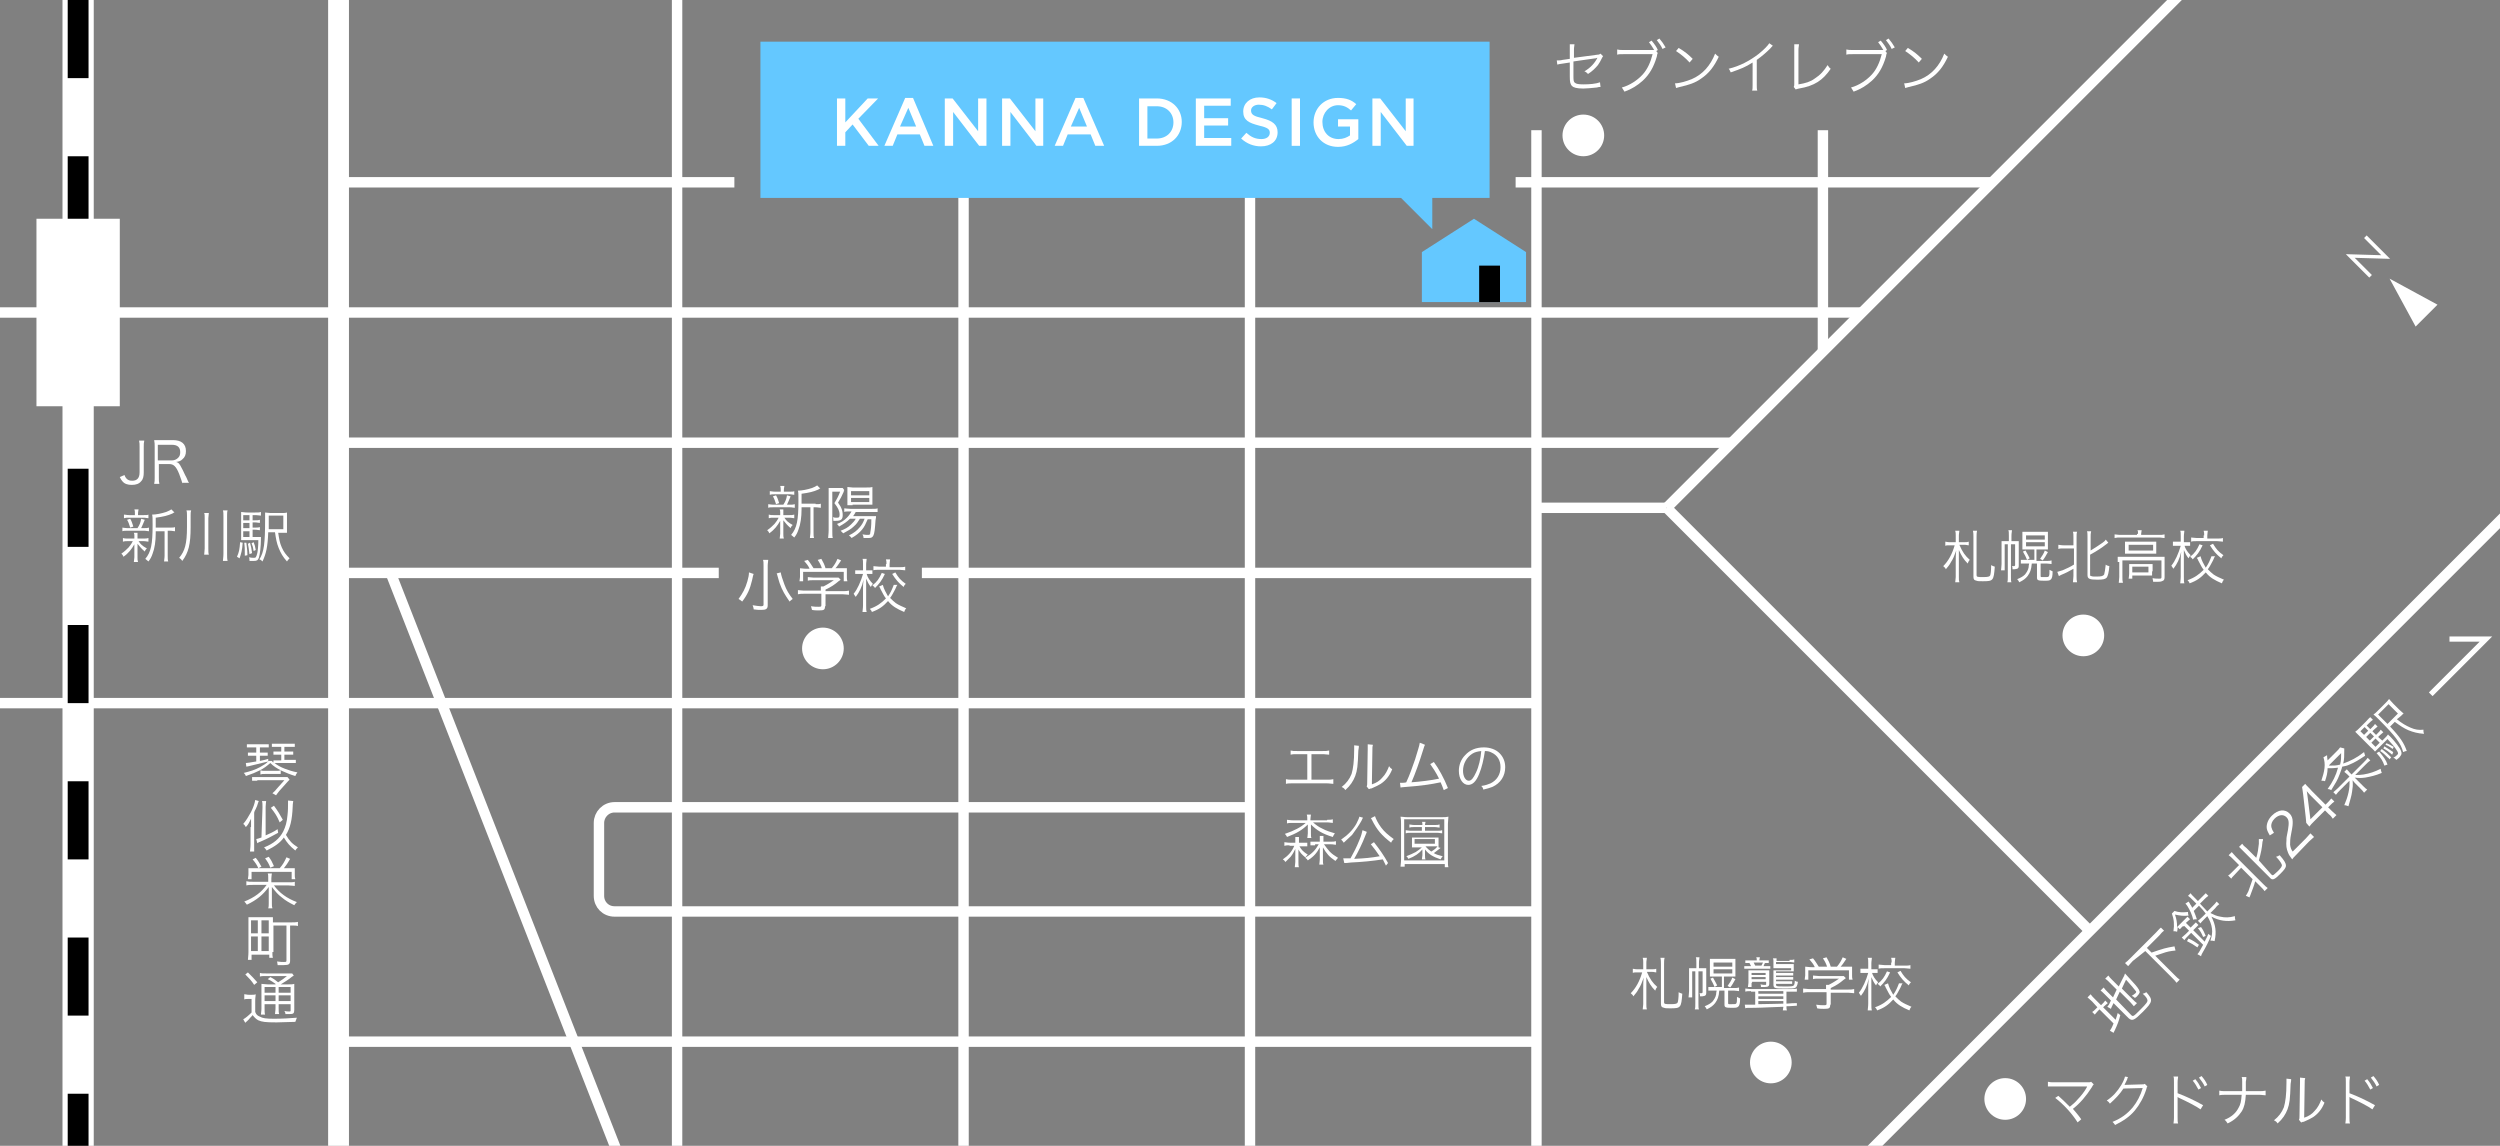 <?xml version="1.0" encoding="utf-8"?>
<!-- Generator: Adobe Illustrator 21.1.0, SVG Export Plug-In . SVG Version: 6.00 Build 0)  -->
<svg version="1.1" id="レイヤー_1" xmlns="http://www.w3.org/2000/svg" xmlns:xlink="http://www.w3.org/1999/xlink" x="0px"
	 y="0px" viewBox="0 0 480 220" style="enable-background:new 0 0 480 220;" xml:space="preserve">
<rect x="0" y="0" width="480" height="220" fill="#808080" stroke="none"/>
<style type="text/css">
	.st0{clip-path:url(#SVGID_2_);}
	.st1{fill:none;stroke:#FFFFFF;stroke-width:2;}
	.st2{fill:none;stroke:#FFFFFF;stroke-width:4;}
	.st3{fill:none;stroke:#FFFFFF;stroke-width:6;}
	.st4{fill:#FFFFFF;}
	.st5{fill:none;stroke:#000000;stroke-width:4;stroke-dasharray:15,15;}
	.st6{clip-path:url(#SVGID_2_);fill:none;stroke:#FFFFFF;stroke-miterlimit:10;}
	.st7{clip-path:url(#SVGID_2_);fill:#64C8FF;}
	.st8{clip-path:url(#SVGID_2_);fill:#FFFFFF;}
	.st9{fill:#64C8FF;}
</style>
<g>
	<defs>
		<rect id="SVGID_1_" width="480" height="220"/>
	</defs>
	<clipPath id="SVGID_2_">
		<use xlink:href="#SVGID_1_"  style="overflow:visible;"/>
	</clipPath>
	<g class="st0">
		<line class="st1" x1="295" y1="25" x2="295" y2="225"/>
		<line class="st1" x1="350" y1="25" x2="350" y2="67.5"/>
		<line class="st1" x1="240" y1="25" x2="240" y2="220"/>
		<line class="st1" x1="185" y1="25" x2="185" y2="225"/>
		<line class="st1" x1="130" y1="0" x2="130" y2="225"/>
		<line class="st2" x1="65" y1="0" x2="65" y2="220"/>
		<line class="st3" x1="15" y1="0" x2="15" y2="220"/>
		<line class="st1" x1="0" y1="60" x2="357.5" y2="60"/>
		<line class="st1" x1="65" y1="35" x2="141" y2="35"/>
		<line class="st1" x1="291" y1="35" x2="382.5" y2="35"/>
		<line class="st1" x1="65" y1="85" x2="332.5" y2="85"/>
		<line class="st1" x1="65" y1="110" x2="138" y2="110"/>
		<line class="st1" x1="177" y1="110" x2="295" y2="110"/>
		<line class="st1" x1="0" y1="135" x2="295" y2="135"/>
		<g>
			<path class="st1" d="M240,155H118c-1.7,0-3,1.4-3,3v14c0,1.7,1.3,3,3,3h177"/>
		</g>
		<line class="st1" x1="65" y1="200" x2="295" y2="200"/>
		<line class="st1" x1="75" y1="110" x2="120" y2="225"/>
		<line class="st1" x1="295" y1="97.5" x2="320" y2="97.5"/>
		<line class="st1" x1="355" y1="225" x2="550.3" y2="29.7"/>
		<line class="st1" x1="320" y1="97.5" x2="401.2" y2="178.7"/>
		<line class="st1" x1="320" y1="97.5" x2="425" y2="-7.5"/>
		<g>
			<g>
				<path class="st4" d="M27.7,84.6c-0.1,0.4-0.1,0.7-0.1,1.2v4.9c0,0.7-0.1,1.3-0.5,1.7c-0.4,0.5-1,0.7-1.8,0.7
					c-0.8,0-1.4-0.2-1.8-0.7c-0.2-0.2-0.3-0.4-0.5-0.8l0.9-0.4c0.1,0.3,0.2,0.5,0.4,0.7c0.3,0.3,0.6,0.4,1.1,0.4
					c0.9,0,1.4-0.5,1.4-1.6v-4.9c0-0.5,0-0.8-0.1-1.2H27.7z"/>
				<path class="st4" d="M35,92.9c0-0.3-0.2-0.8-0.6-1.9c-0.6-1.5-1.1-1.9-1.9-1.9h-2v2.6c0,0.6,0,0.8,0.1,1.2h-1
					c0.1-0.4,0.1-0.7,0.1-1.2v-5.9c0-0.5,0-0.8-0.1-1.3c0.4,0,0.7,0,1.2,0h2.4c1.6,0,2.5,0.7,2.5,2.1c0,0.7-0.2,1.2-0.7,1.6
					c-0.3,0.3-0.6,0.4-1.2,0.5c0.5,0.1,0.7,0.4,1.1,1.2c0.3,0.5,0.5,1.1,0.9,1.8c0.2,0.4,0.3,0.8,0.5,1H35z M33,88.4
					c0.5,0,0.9-0.2,1.2-0.5c0.3-0.3,0.4-0.6,0.4-1.1c0-0.9-0.5-1.4-1.6-1.4h-2.7v3H33z"/>
				<path class="st4" d="M24.5,103.9c-0.4,0-0.6,0-0.9,0.1v-0.7c0.3,0.1,0.5,0.1,0.9,0.1h1.3v-0.6c0-0.1,0-0.3-0.1-0.5h0.7
					c0,0.1,0,0.3,0,0.5v0.6h1.2c0.4,0,0.6,0,0.9-0.1v0.7c-0.3,0-0.5-0.1-0.9-0.1h-1c0.4,0.6,0.7,0.9,1.6,1.4
					c-0.2,0.2-0.3,0.3-0.4,0.6c-0.7-0.6-0.9-0.9-1.4-1.5c0,0.2,0,0.6,0,1v1.6c0,0.4,0,0.6,0.1,0.9h-0.8c0-0.3,0.1-0.6,0.1-0.9v-1.6
					c0-0.3,0-0.6,0-0.9c-0.5,0.9-1.1,1.7-2.1,2.4c-0.1-0.3-0.2-0.4-0.4-0.6c0.6-0.4,1-0.8,1.4-1.2c0.3-0.4,0.5-0.6,0.8-1.2H24.5z
					 M26.4,101.4c0.4-0.6,0.6-1.1,0.7-1.8l0.7,0.2c-0.3,0.7-0.5,1.2-0.7,1.6h0.6c0.4,0,0.6,0,0.9-0.1v0.7c-0.3,0-0.5-0.1-0.9-0.1
					h-3.3c-0.4,0-0.7,0-0.9,0.1v-0.7c0.2,0,0.5,0.1,0.9,0.1H26.4z M27.6,98.9c0.5,0,0.7,0,0.9-0.1v0.7c-0.3,0-0.5-0.1-0.9-0.1h-2.8
					c-0.5,0-0.7,0-1,0.1v-0.7c0.3,0,0.5,0.1,1,0.1h1.1v-0.3c0-0.4,0-0.5-0.1-0.8h0.8c0,0.2-0.1,0.4-0.1,0.8v0.3H27.6z M25,101.3
					c-0.2-0.6-0.3-1-0.6-1.5l0.6-0.2c0.3,0.5,0.4,0.9,0.6,1.5L25,101.3z M32.6,101.3c0.5,0,0.8,0,1-0.1v0.8c-0.3,0-0.5-0.1-1-0.1
					h-0.4v4.8c0,0.5,0,0.8,0.1,1.1h-0.8c0-0.3,0.1-0.6,0.1-1.1V102h-1.7c0,0.1,0,0.1,0,0.4c0,1.5-0.2,2.9-0.6,3.9
					c-0.2,0.6-0.4,1-0.8,1.5c-0.2-0.2-0.4-0.3-0.6-0.5c1.1-1.3,1.4-2.8,1.4-6.5c0-1.2,0-1.7-0.1-2c0.1,0,0.1,0,0.1,0
					c0.6,0,1.7-0.2,2.6-0.5c0.5-0.2,0.7-0.3,1-0.5l0.6,0.6c-0.1,0-0.1,0-0.4,0.2c-0.9,0.4-1.7,0.6-3.2,0.8v1.9H32.6z"/>
				<path class="st4" d="M36.6,101.2c0,3.3-0.4,4.9-1.6,6.5c-0.2-0.3-0.3-0.4-0.6-0.6c1.1-1.3,1.5-2.7,1.5-5.9V99c0-0.4,0-0.7-0.1-1
					h0.9c-0.1,0.3-0.1,0.5-0.1,1V101.2z M40.1,98.5c0,0.3-0.1,0.6-0.1,1v5.8c0,0.6,0,0.9,0.1,1.2h-0.9c0-0.3,0.1-0.7,0.1-1.2v-5.8
					c0-0.5,0-0.8-0.1-1H40.1z M43.7,98c-0.1,0.3-0.1,0.5-0.1,1.1v7.2c0,0.7,0,1,0.1,1.4h-0.9c0-0.3,0.1-0.7,0.1-1.4v-7.2
					c0-0.5,0-0.8-0.1-1.1H43.7z"/>
				<path class="st4" d="M46.6,104.2c-0.1,1.5-0.3,2.1-0.6,3l-0.5-0.3c0.4-0.9,0.5-1.4,0.6-2.8L46.6,104.2z M48.5,103.1h0.6
					c0.5,0,0.8,0,1,0c0,0.1,0,0.2,0,0.4c0,1.4-0.2,3-0.4,3.6c-0.2,0.5-0.4,0.6-1,0.6c-0.2,0-0.4,0-0.8,0c0,0,0-0.1,0-0.1
					c0-0.2,0-0.4-0.1-0.6c0.4,0.1,0.7,0.1,1,0.1c0.3,0,0.4-0.1,0.6-0.9c0.1-0.5,0.2-1.4,0.2-2.5h-2.3c-0.4,0-0.7,0-1,0
					c0-0.2,0-0.5,0-1.1v-3c0-0.7,0-1,0-1.3c0.3,0,0.6,0.1,1.2,0.1H49c0.5,0,0.8,0,1.1-0.1v0.7c-0.3,0-0.6-0.1-1-0.1h-0.6v1h0.4
					c0.4,0,0.7,0,1-0.1v0.6c-0.3,0-0.5-0.1-1-0.1h-0.4v1h0.4c0.4,0,0.7,0,1-0.1v0.6c-0.3,0-0.5-0.1-1-0.1h-0.4V103.1z M47.9,98.9
					h-1.2v1h1.2V98.9z M47.9,100.4h-1.2v1h1.2V100.4z M46.7,102v1.1h1.2V102H46.7z M47.3,104.2c0.1,1.1,0.2,1.4,0.2,2.4l-0.5,0.1
					c0-0.2,0-0.4,0-0.5c0-0.8,0-1.3-0.1-2L47.3,104.2z M48,104.2c0.2,0.7,0.3,1.2,0.4,2l-0.5,0.2c-0.1-1-0.2-1.4-0.3-2L48,104.2z
					 M48.7,104.1c0.2,0.5,0.3,0.8,0.4,1.5l-0.4,0.2c-0.1-0.7-0.2-1-0.4-1.5L48.7,104.1z M53.4,102.2c0.2,1.3,0.3,2,0.7,2.9
					c0.4,0.9,0.8,1.4,1.5,2.1c-0.2,0.2-0.4,0.4-0.5,0.6c-0.8-0.9-1.2-1.6-1.6-2.6c-0.4-1-0.5-1.7-0.7-3h-1.3
					c-0.1,2.8-0.4,4.1-1.1,5.6c-0.2-0.2-0.3-0.3-0.6-0.4c0.9-1.4,1.1-3.1,1.1-7.7c0-0.7,0-1,0-1.3c0.3,0,0.6,0.1,1.2,0.1h1.8
					c0.6,0,0.9,0,1.2-0.1c0,0.3,0,0.5,0,1.2v1.5c0,0.6,0,0.9,0,1.2c-0.2,0-0.5,0-1.1,0H53.4z M54.4,101.6V99h-2.8v0.6c0,0.3,0,1,0,2
					H54.4z"/>
			</g>
		</g>
		<line class="st5" x1="15" y1="0" x2="15" y2="220"/>
		<rect x="7" y="42" class="st4" width="16" height="36"/>
		<g>
			<g>
				<path class="st4" d="M317.2,186.1c0.4,0,0.5,0,0.8-0.1v0.7c-0.3,0-0.4-0.1-0.8-0.1h-1c0.6,1.4,1.1,2.1,2,2.9
					c-0.2,0.2-0.3,0.4-0.4,0.7c-0.8-0.8-1.2-1.5-1.7-2.6c0,0.7,0,0.7,0,2.1v3.1c0,0.5,0,0.7,0.1,1h-0.8c0-0.3,0.1-0.6,0.1-1v-3
					c0-0.5,0-1.6,0.1-2.1c-0.4,1.1-0.6,1.6-1,2.2c-0.3,0.6-0.6,0.9-1,1.4c-0.1-0.3-0.3-0.4-0.5-0.6c1-1,1.7-2.3,2.2-4h-1.1
					c-0.3,0-0.5,0-0.7,0.1V186c0.2,0,0.4,0.1,0.8,0.1h1.2v-1.3c0-0.4,0-0.6-0.1-0.9h0.8c0,0.3-0.1,0.5-0.1,0.9v1.3H317.2z
					 M319.6,183.9c-0.1,0.4-0.1,0.8-0.1,1.2v7.3c0,0.4,0.2,0.4,1.3,0.4c0.9,0,1.2-0.1,1.3-0.3c0.1-0.2,0.2-0.9,0.2-2
					c0.3,0.2,0.5,0.2,0.7,0.3c-0.2,2.7-0.3,2.8-2.3,2.8c-0.6,0-1,0-1.2-0.1c-0.5-0.1-0.6-0.3-0.6-0.8v-7.6c0-0.4,0-0.8-0.1-1.2
					H319.6z"/>
				<path class="st4" d="M324.9,186.5v3.8c0,0.7,0,0.9,0,1.2h-0.7c0-0.3,0.1-0.7,0.1-1.2v-3.3c0-0.5,0-0.7,0-1.1c0.3,0,0.5,0,0.9,0
					h0.5v-1c0-0.6,0-0.9-0.1-1.1h0.7c0,0.3-0.1,0.5-0.1,1.1v1h0.5c0.4,0,0.6,0,0.9,0c0,0.2,0,0.4,0,1v3.7c0,0.4-0.1,0.5-0.3,0.6
					c-0.1,0-0.3,0.1-0.5,0.1c-0.1,0-0.1,0-0.4,0c0-0.4,0-0.4-0.1-0.6c0.2,0,0.3,0,0.4,0c0.1,0,0.2-0.1,0.2-0.2v-4h-0.8v6.2
					c0,0.6,0,0.9,0.1,1.1h-0.8c0.1-0.3,0.1-0.5,0.1-1.1v-6.2H324.9z M330.4,187.5h-1.1c-0.5,0-0.7,0-1,0c0-0.3,0-0.5,0-1v-1.4
					c0-0.5,0-0.7,0-1c0.3,0,0.5,0,1,0h2.9c0.5,0,0.7,0,1,0c0,0.3,0,0.5,0,1v1.4c0,0.4,0,0.7,0,1c-0.3,0-0.6,0-1,0h-1.2v2.2h1.9
					c0.5,0,0.7,0,1-0.1v0.7c-0.2,0-0.5-0.1-0.9-0.1h-1.2v2.4c0,0.1,0,0.2,0.2,0.2c0.1,0,0.3,0,0.5,0c0.7,0,0.8,0,0.9-0.2
					c0.1-0.2,0.1-0.5,0.1-1.2c0.2,0.1,0.4,0.2,0.6,0.3c0,0.9-0.1,1.4-0.4,1.6c-0.2,0.2-0.5,0.2-1.3,0.2c-1.1,0-1.3-0.1-1.3-0.6v-2.7
					h-1c-0.1,1.2-0.3,1.7-0.8,2.4c-0.4,0.5-0.8,0.8-1.6,1.2c-0.1-0.2-0.2-0.4-0.4-0.6c0.7-0.3,1.1-0.5,1.5-0.9
					c0.3-0.4,0.6-0.8,0.7-1.4c0-0.2,0-0.3,0.1-0.7h-0.7c-0.4,0-0.6,0-0.9,0v-0.7c0.2,0,0.4,0,0.9,0h1.7V187.5z M328.9,187.7
					c0.4,0.7,0.6,1.1,0.8,1.5l-0.5,0.3c-0.2-0.5-0.4-0.9-0.8-1.6L328.9,187.7z M329,185.6h3.6v-0.8H329V185.6z M329,186.9h3.6v-0.8
					H329V186.9z M333.2,188c-0.4,0.7-0.6,1.1-1,1.6l-0.5-0.3c0.4-0.6,0.7-1,0.9-1.6L333.2,188z"/>
				<path class="st4" d="M336.2,190.3c-0.5,0-0.8,0-1.1,0.1v-0.6c0.3,0,0.6,0.1,1.1,0.1h7.6c0.5,0,0.9,0,1.2-0.1v0.6
					c-0.3,0-0.6,0-1.2,0H343v2.3c1.2-0.1,1.2-0.1,2-0.1l0,0.5c-0.5,0-1.1,0.1-2,0.1v0.1c0,0.2,0,0.5,0.1,0.7h-0.8
					c0-0.2,0.1-0.5,0.1-0.6v-0.1c-0.8,0-4.4,0.2-5.5,0.2c-1.5,0-1.6,0-1.8,0.1l-0.1-0.7c0.1,0,0.1,0,0.2,0c0,0,0.1,0,0.2,0
					c0.2,0,0.3,0,0.4,0l1.1,0h0.1v-2.5H336.2z M337.3,184.4c0-0.3,0-0.4-0.1-0.6h0.7c0,0.2-0.1,0.3-0.1,0.6h1.1c0.4,0,0.5,0,0.7,0
					v0.5c-0.2,0-0.3,0-0.6,0h-0.1l-0.1,0.1c-0.1,0.3-0.1,0.3-0.2,0.5h0.6c0.3,0,0.5,0,0.7,0v0.5c-0.2,0-0.4,0-0.7,0h-3.5
					c-0.3,0-0.6,0-0.8,0v-0.5c0.2,0,0.4,0,0.7,0h0.6c-0.1-0.2-0.2-0.4-0.3-0.6h-0.1c-0.3,0-0.5,0-0.7,0v-0.5c0.2,0,0.4,0,0.7,0
					H337.3z M336.3,188.7c0,0.4,0,0.6,0,0.8h-0.7c0-0.2,0.1-0.5,0.1-0.8V187c0-0.3,0-0.5,0-0.7c0.2,0,0.4,0,0.7,0h2.5
					c0.3,0,0.5,0,0.8,0c0,0.2,0,0.3,0,0.7v1.9c0,0.4-0.2,0.6-0.8,0.6c-0.2,0-0.3,0-0.8,0l0-0.1c0-0.2,0-0.2-0.1-0.4
					c0.4,0.1,0.7,0.1,0.9,0.1c0.2,0,0.2,0,0.2-0.2v-0.4h-2.7V188.7z M339,187.2v-0.4h-2.7v0.4H339z M339,188v-0.4h-2.7v0.4H339z
					 M338.2,185.4c0.1-0.2,0.2-0.4,0.3-0.6h-1.8c0.1,0.2,0.2,0.4,0.3,0.6H338.2z M337.6,190.8h4.8v-0.5h-4.8V190.8z M337.6,191.8
					h4.8v-0.5h-4.8V191.8z M337.6,192.8c1.8,0,3.8-0.1,4.8-0.1v-0.5h-4.8V192.8z M343.6,184.3c0.5,0,0.7,0,0.9-0.1v0.6
					c-0.3,0-0.5-0.1-0.9-0.1H341v0.4h2.7c0.4,0,0.5,0,0.7,0c0,0,0,0,0,0.1c0,0.1,0,0.1,0,0.4v0.4c0,0.3,0,0.3,0,0.5
					c-0.2,0-0.3,0-0.6,0H341v0.3h2.5c0.3,0,0.6,0,0.8,0v0.5c-0.2,0-0.4,0-0.8,0H341v0.3h2.5c0.4,0,0.5,0,0.8,0v0.5
					c-0.2,0-0.4,0-0.8,0H341v0.3h2.4c0.3,0,0.5,0,0.7,0v0.5c-0.3,0-0.4,0-0.7,0H341v0.1c0,0.2,0,0.2,0.1,0.3
					c0.2,0.1,0.5,0.1,1.5,0.1c1.3,0,1.6,0,1.8-0.2c0.1-0.1,0.2-0.4,0.2-0.9c0.2,0.1,0.3,0.2,0.6,0.2c-0.1,0.8-0.3,1.1-0.6,1.2
					c-0.3,0.1-0.5,0.1-2.2,0.1c-1.7,0-1.9-0.1-1.9-0.8v-2.1c0-0.3,0-0.4,0-0.6c0.1,0,0.3,0,0.7,0h2.7v-0.4h-2.7c-0.5,0-0.5,0-0.7,0
					c0-0.2,0-0.3,0-0.6v-0.7c0-0.2,0-0.4-0.1-0.6h0.7c0,0.2,0,0.3,0,0.5H343.6z"/>
				<path class="st4" d="M351.4,192.9c0,0.7-0.2,0.8-1.2,0.8c-0.3,0-0.9,0-1.3-0.1c-0.1-0.3-0.1-0.5-0.2-0.7
					c0.6,0.1,1.1,0.1,1.4,0.1c0.5,0,0.6,0,0.6-0.3v-2.2h-3.3c-0.5,0-0.8,0-1.2,0.1v-0.8c0.3,0,0.7,0.1,1.1,0.1h3.3v-0.2
					c0-0.2,0-0.4,0-0.6h0.5c0.8-0.4,1.4-0.8,2-1.2h-4c-0.4,0-0.7,0-1,0.1v-0.7c0.3,0,0.7,0.1,1.1,0.1h4c0.4,0,0.6,0,0.8,0l0.4,0.4
					c-0.1,0.1-0.1,0.1-0.4,0.3c-0.7,0.6-1.4,1.1-2.5,1.6v0.3h3.3c0.5,0,0.8,0,1.2-0.1v0.8c-0.3,0-0.7-0.1-1.2-0.1h-3.3V192.9z
					 M348.4,185.6c-0.3-0.6-0.5-0.8-1-1.4l0.7-0.2c0.5,0.6,0.7,1,1.1,1.6h1.6c-0.2-0.6-0.4-1-0.8-1.6l0.7-0.2
					c0.4,0.7,0.6,1.1,0.8,1.8h1.2c0.5-0.6,0.8-1.1,1.1-1.8l0.7,0.3c-0.5,0.7-0.7,1.1-1.1,1.5h0.9c0.6,0,0.9,0,1.3,0
					c0,0.3,0,0.5,0,0.9v0.8c0,0.3,0,0.5,0.1,0.8h-0.7v-1.8h-7.8v1.8h-0.7c0-0.3,0.1-0.5,0.1-0.8v-0.8c0-0.4,0-0.6,0-0.9
					c0.4,0,0.6,0.1,1.3,0.1H348.4z"/>
				<path class="st4" d="M359.4,186.7c0.2,0.7,0.6,1.3,1.2,1.9c-0.2,0.2-0.3,0.4-0.4,0.6c-0.4-0.5-0.6-0.9-0.9-1.6
					c0,1.2,0,1.4,0,1.8v3.3c0,0.6,0,1,0.1,1.3h-0.8c0-0.3,0.1-0.7,0.1-1.3v-3.1c0-0.5,0-0.8,0.1-1.7c-0.3,1.4-0.8,2.4-1.5,3.3
					c-0.2-0.3-0.3-0.4-0.4-0.6c0.7-0.8,1.4-2.4,1.8-3.8H358c-0.3,0-0.6,0-0.8,0V186c0.2,0,0.4,0,0.8,0h0.7V185c0-0.6,0-0.9-0.1-1.1
					h0.8c0,0.3-0.1,0.6-0.1,1.1v1.1h0.5c0.3,0,0.5,0,0.7,0v0.7c-0.2,0-0.5,0-0.7,0H359.4z M365.3,188.8c-0.1,0.1-0.1,0.1-0.4,0.8
					c-0.4,0.7-0.6,1.2-1,1.7c0.4,0.4,0.7,0.7,1.1,1c0.6,0.4,1.1,0.6,2,1c-0.2,0.2-0.3,0.4-0.4,0.7c-1.4-0.6-2.3-1.1-3.1-2.1
					c-0.9,1-1.7,1.6-3.1,2.1c-0.1-0.3-0.2-0.4-0.4-0.6c1.4-0.5,2.2-1.1,3.1-2c-0.4-0.5-0.5-0.8-1.1-1.9c0-0.1,0-0.1-0.1-0.2
					l-0.1-0.2l0.7-0.3c0.2,0.8,0.6,1.5,1,2.2c0.5-0.7,0.8-1.4,1.1-2.2L365.3,188.8z M362.9,186.7c-0.6,1.3-1.1,1.9-1.9,2.7
					c-0.1-0.2-0.2-0.3-0.5-0.5c0.9-0.7,1.3-1.3,1.8-2.4L362.9,186.7z M363.2,184.8c0-0.4,0-0.6-0.1-0.9h0.8c0,0.2-0.1,0.5-0.1,0.9
					v0.6h1.9c0.4,0,0.8,0,1.1-0.1v0.7c-0.3,0-0.7-0.1-1.1-0.1h-3.9c-0.4,0-0.9,0-1.1,0.1v-0.8c0.3,0,0.7,0.1,1.1,0.1h1.3V184.8z
					 M364.9,186.4c0.6,1,1,1.5,2,2.2c-0.2,0.2-0.3,0.3-0.4,0.6c-1-0.8-1.5-1.4-2.2-2.5L364.9,186.4z"/>
			</g>
		</g>
		<g>
			<g>
				<path class="st4" d="M377.2,104.1c0.4,0,0.5,0,0.8-0.1v0.7c-0.3,0-0.4-0.1-0.8-0.1h-1c0.6,1.4,1.1,2.1,2,2.9
					c-0.2,0.2-0.3,0.4-0.4,0.7c-0.8-0.8-1.2-1.5-1.7-2.6c0,0.7,0,0.7,0,2.1v3.1c0,0.5,0,0.7,0.1,1h-0.8c0-0.3,0.1-0.6,0.1-1v-3
					c0-0.5,0-1.6,0.1-2.1c-0.4,1.1-0.6,1.6-1,2.2c-0.3,0.6-0.6,0.9-1,1.4c-0.1-0.3-0.3-0.4-0.5-0.6c1-1,1.7-2.3,2.2-4h-1.1
					c-0.3,0-0.5,0-0.7,0.1V104c0.2,0,0.4,0.1,0.8,0.1h1.2v-1.3c0-0.4,0-0.6-0.1-0.9h0.8c0,0.3-0.1,0.5-0.1,0.9v1.3H377.2z
					 M379.6,101.9c-0.1,0.4-0.1,0.8-0.1,1.2v7.3c0,0.4,0.2,0.4,1.3,0.4c0.9,0,1.2-0.1,1.3-0.3c0.1-0.2,0.2-0.9,0.2-2
					c0.3,0.2,0.5,0.2,0.7,0.3c-0.2,2.7-0.3,2.8-2.3,2.8c-0.6,0-1,0-1.2-0.1c-0.5-0.1-0.6-0.3-0.6-0.8v-7.6c0-0.4,0-0.8-0.1-1.2
					H379.6z"/>
				<path class="st4" d="M384.9,104.5v3.8c0,0.7,0,0.9,0,1.2h-0.7c0-0.3,0.1-0.7,0.1-1.2v-3.3c0-0.5,0-0.7,0-1.1c0.3,0,0.5,0,0.9,0
					h0.5v-1c0-0.6,0-0.9-0.1-1.1h0.7c0,0.3-0.1,0.5-0.1,1.1v1h0.5c0.4,0,0.6,0,0.9,0c0,0.2,0,0.4,0,1v3.7c0,0.4-0.1,0.5-0.3,0.6
					c-0.1,0-0.3,0.1-0.5,0.1c-0.1,0-0.1,0-0.4,0c0-0.4,0-0.4-0.1-0.6c0.2,0,0.3,0,0.4,0c0.1,0,0.2-0.1,0.2-0.2v-4h-0.8v6.2
					c0,0.6,0,0.9,0.1,1.1h-0.8c0.1-0.3,0.1-0.5,0.1-1.1v-6.2H384.9z M390.4,105.5h-1.1c-0.5,0-0.7,0-1,0c0-0.3,0-0.5,0-1v-1.4
					c0-0.5,0-0.7,0-1c0.3,0,0.5,0,1,0h2.9c0.5,0,0.7,0,1,0c0,0.3,0,0.5,0,1v1.4c0,0.4,0,0.7,0,1c-0.3,0-0.6,0-1,0h-1.2v2.2h1.9
					c0.5,0,0.7,0,1-0.1v0.7c-0.2,0-0.5-0.1-0.9-0.1h-1.2v2.4c0,0.1,0,0.2,0.2,0.2c0.1,0,0.3,0,0.5,0c0.7,0,0.8,0,0.9-0.2
					c0.1-0.2,0.1-0.5,0.1-1.2c0.2,0.1,0.4,0.2,0.6,0.3c0,0.9-0.1,1.4-0.4,1.6c-0.2,0.2-0.5,0.2-1.3,0.2c-1.1,0-1.3-0.1-1.3-0.6v-2.7
					h-1c-0.1,1.2-0.3,1.7-0.8,2.4c-0.4,0.5-0.8,0.8-1.6,1.2c-0.1-0.2-0.2-0.4-0.4-0.6c0.7-0.3,1.1-0.5,1.5-0.9
					c0.3-0.4,0.6-0.8,0.7-1.4c0-0.2,0-0.3,0.1-0.7h-0.7c-0.4,0-0.6,0-0.9,0v-0.7c0.2,0,0.4,0,0.9,0h1.7V105.5z M388.9,105.7
					c0.4,0.7,0.6,1.1,0.8,1.5l-0.5,0.3c-0.2-0.5-0.4-0.9-0.8-1.6L388.9,105.7z M389,103.6h3.6v-0.8H389V103.6z M389,104.9h3.6v-0.8
					H389V104.9z M393.2,106c-0.4,0.7-0.6,1.1-1,1.6l-0.5-0.3c0.4-0.6,0.7-1,0.9-1.6L393.2,106z"/>
				<path class="st4" d="M396.2,105.3c-0.4,0-0.7,0-1,0.1v-0.8c0.2,0,0.5,0.1,1,0.1h1.9v-1.5c0-0.5,0-0.8-0.1-1.1h0.8
					c-0.1,0.3-0.1,0.6-0.1,1.1v7.4c0,0.5,0,0.8,0.1,1.2h-0.8c0-0.3,0.1-0.7,0.1-1.2v-1.4c-0.7,0.4-1.4,0.8-2.4,1.2
					c-0.2,0.1-0.3,0.2-0.4,0.2l-0.3-0.8c0.4-0.1,0.6-0.2,1-0.3c0.9-0.4,1.4-0.6,2.2-1.1v-3.1H396.2z M401.3,110.3
					c0,0.2,0,0.3,0.2,0.3c0.2,0.1,0.5,0.1,1,0.1c1,0,1.3-0.1,1.5-0.4c0.1-0.3,0.2-1,0.3-1.9c0.2,0.2,0.4,0.2,0.7,0.3
					c-0.1,1.2-0.3,1.9-0.5,2.2c-0.3,0.3-0.7,0.4-1.8,0.4c-1.6,0-1.9-0.2-1.9-0.9v-7.3c0-0.5,0-0.9-0.1-1.1h0.8
					c-0.1,0.4-0.1,0.7-0.1,1.1v2.6c0.8-0.5,1.6-1,2.3-1.5c0.3-0.2,0.5-0.4,0.6-0.6l0.5,0.6c-0.2,0.1-0.2,0.2-0.4,0.3
					c-0.9,0.7-1.8,1.3-3.1,2V110.3z"/>
				<path class="st4" d="M410.5,102.5c0-0.3,0-0.5-0.1-0.7h0.8c0,0.2-0.1,0.5-0.1,0.7v0.2h3.4c0.5,0,0.7,0,1.1-0.1v0.7
					c-0.4,0-0.6-0.1-1.1-0.1h-7.4c-0.4,0-0.7,0-1.1,0.1v-0.7c0.3,0,0.6,0.1,1.1,0.1h3.2V102.5z M406.6,107.9c0-0.4,0-0.7,0-1
					c0.3,0,0.6,0,1.1,0h6.8c0.5,0,0.8,0,1.1,0c0,0.3,0,0.6,0,1v2.9c0,0.4-0.1,0.6-0.3,0.7c-0.2,0.1-0.4,0.2-0.9,0.2
					c-0.3,0-0.3,0-1,0c0-0.3-0.1-0.4-0.1-0.7c0.4,0.1,0.9,0.1,1.2,0.1c0.4,0,0.5,0,0.5-0.3v-3.2h-7.5v3.2c0,0.5,0,0.7,0.1,1.1h-0.8
					c0-0.3,0.1-0.7,0.1-1.1V107.9z M408,104.8c0-0.4,0-0.6,0-0.8c0.3,0,0.6,0,1,0h4.1c0.4,0,0.6,0,0.9,0c0,0.3,0,0.5,0,0.8v0.6
					c0,0.5,0,0.6,0,0.9c-0.3,0-0.5,0-1,0H409c-0.4,0-0.6,0-1,0c0-0.2,0-0.4,0-0.9V104.8z M408.7,105.7h4.7v-1.1h-4.7V105.7z
					 M413.2,109.7c0,0.4,0,0.6,0,0.8c-0.3,0-0.6,0-1,0h-2.8v0.6h-0.7c0-0.2,0.1-0.5,0.1-0.9v-1.1c0-0.4,0-0.6,0-0.8
					c0.3,0,0.5,0,0.9,0h2.6c0.4,0,0.7,0,1,0c0,0.2,0,0.4,0,0.7V109.7z M409.4,109.9h3.1v-1.1h-3.1V109.9z"/>
				<path class="st4" d="M419.4,104.7c0.2,0.7,0.6,1.3,1.2,1.9c-0.2,0.2-0.3,0.4-0.4,0.6c-0.4-0.5-0.6-0.9-0.9-1.6
					c0,1.2,0,1.4,0,1.8v3.3c0,0.6,0,1,0.1,1.3h-0.8c0-0.3,0.1-0.7,0.1-1.3v-3.1c0-0.5,0-0.8,0.1-1.7c-0.3,1.4-0.8,2.4-1.5,3.3
					c-0.2-0.3-0.3-0.4-0.4-0.6c0.7-0.8,1.4-2.4,1.8-3.8H418c-0.3,0-0.6,0-0.8,0V104c0.2,0,0.4,0,0.8,0h0.7V103c0-0.6,0-0.9-0.1-1.1
					h0.8c0,0.3-0.1,0.6-0.1,1.1v1.1h0.5c0.3,0,0.5,0,0.7,0v0.7c-0.2,0-0.5,0-0.7,0H419.4z M425.3,106.8c-0.1,0.1-0.1,0.1-0.4,0.8
					c-0.4,0.7-0.6,1.2-1,1.7c0.4,0.4,0.7,0.7,1.1,1c0.6,0.4,1.1,0.6,2,1c-0.2,0.2-0.3,0.4-0.4,0.7c-1.4-0.6-2.3-1.1-3.1-2.1
					c-0.9,1-1.7,1.6-3.1,2.1c-0.1-0.3-0.2-0.4-0.4-0.6c1.4-0.5,2.2-1.1,3.1-2c-0.4-0.5-0.5-0.8-1.1-1.9c0-0.1,0-0.1-0.1-0.2
					l-0.1-0.2l0.7-0.3c0.2,0.8,0.6,1.5,1,2.2c0.5-0.7,0.8-1.4,1.1-2.2L425.3,106.8z M422.9,104.7c-0.6,1.3-1.1,1.9-1.9,2.7
					c-0.1-0.2-0.2-0.3-0.5-0.5c0.9-0.7,1.3-1.3,1.8-2.4L422.9,104.7z M423.2,102.8c0-0.4,0-0.6-0.1-0.9h0.8c0,0.2-0.1,0.5-0.1,0.9
					v0.6h1.9c0.4,0,0.8,0,1.1-0.1v0.7c-0.3,0-0.7-0.1-1.1-0.1h-3.9c-0.4,0-0.9,0-1.1,0.1v-0.8c0.3,0,0.7,0.1,1.1,0.1h1.3V102.8z
					 M424.9,104.4c0.6,1,1,1.5,2,2.2c-0.2,0.2-0.3,0.3-0.4,0.6c-1-0.8-1.5-1.4-2.2-2.5L424.9,104.4z"/>
			</g>
		</g>
		<g>
			<g>
				<path class="st4" d="M401.7,192.3c-0.4-0.4-0.7-0.6-0.9-0.8l0.6-0.6c0.2,0.3,0.4,0.5,0.8,0.9l1.2,1.2l0.2-0.2
					c0.3-0.3,0.5-0.5,0.6-0.7l0.5,0.5c-0.2,0.2-0.4,0.3-0.7,0.6l-0.2,0.2l2.4,2.4c0.2-0.5,0.2-0.7,0.4-1.3l0.5,0.4
					c-0.3,1.2-0.5,1.7-1.1,3c-0.1,0.1-0.1,0.3-0.2,0.4l-0.7-0.4c0.2-0.3,0.4-0.6,0.7-1.4l-2.7-2.7l-0.3,0.3
					c-0.3,0.3-0.4,0.5-0.6,0.7l-0.5-0.5c0.2-0.1,0.4-0.3,0.7-0.6l0.3-0.3L401.7,192.3z M409.2,194.9c0.2,0.2,0.3,0.2,0.5,0.1
					c0.2-0.1,0.6-0.5,1.3-1.2c1.1-1.1,1.4-1.5,1.3-1.8c0-0.2-0.3-0.7-0.9-1.2c0.3-0.1,0.4-0.1,0.7-0.3c1.3,1.5,1.3,1.8-0.7,3.8
					c-1.6,1.6-2,1.8-2.7,1.2l-2.9-2.9l-0.1,0.2c-0.3,0.6-0.3,0.6-0.4,0.9l-0.7-0.4c0.2-0.2,0.4-0.5,0.5-0.8l0.2-0.4l-1.2-1.2
					c-0.3-0.3-0.6-0.6-0.8-0.7l0.6-0.6c0.2,0.3,0.4,0.5,0.7,0.8l1.1,1.1l0.7-1.5l-1.4-1.4c-0.3-0.3-0.5-0.5-0.8-0.7l0.6-0.6
					c0.2,0.3,0.4,0.5,0.7,0.8l1.3,1.3l0.8-1.6c0.2-0.3,0.3-0.6,0.4-0.9c0.7,0.8,1.3,1.4,2,2.2c0.6,0.7,0.9,1.2,0.8,1.5
					c-0.1,0.2-0.2,0.4-0.5,0.7c-0.1,0.1-0.2,0.2-0.4,0.3c-0.2-0.2-0.4-0.3-0.6-0.4c0.3-0.2,0.5-0.3,0.7-0.5c0.2-0.2,0.2-0.3,0-0.5
					c-0.2-0.3-0.8-1-1.8-2.1l-0.8,1.7l2.1,2.1c0.3,0.3,0.5,0.5,0.8,0.7l-0.6,0.6c-0.2-0.2-0.4-0.5-0.7-0.8l-2-2l-0.7,1.5
					L409.2,194.9z"/>
				<path class="st4" d="M409.5,184.5c-0.4,0.4-0.6,0.7-0.9,1l-0.6-0.6c0.3-0.2,0.6-0.5,1-0.9l5-5c0.4-0.4,0.6-0.7,0.9-0.9l0.6,0.6
					c-0.3,0.2-0.6,0.5-0.9,0.9l-2.4,2.4l0.9,0.9c2.3-0.8,2.7-0.9,4.4-1.2l0.2,0.8c-1,0.1-1.6,0.2-2.7,0.6c-0.3,0.1-0.3,0.1-1.2,0.4
					l3.7,3.7c0.4,0.4,0.7,0.7,1,0.9l-0.6,0.6c-0.2-0.3-0.5-0.6-0.9-1l-5.1-5.1L409.5,184.5z"/>
				<path class="st4" d="M419,177.9c-0.2,0.2-0.3,0.4-0.5,0.5l-0.4-0.4c0,0.3,0,0.5-0.1,0.9c-0.3-0.1-0.3-0.1-0.7-0.1
					c0.2-1.3,0.1-2.3-0.3-3.4l0.5-0.5c0.9,0.3,1.5,0.3,2.6,0.2c0,0.3,0,0.4,0.1,0.7c-1.1,0.1-1.6,0-2.6-0.2c0.3,0.9,0.4,1.5,0.4,2.4
					c0.1-0.1,0.3-0.3,0.5-0.5l1-1c0.2-0.2,0.4-0.4,0.5-0.5l0.5,0.5c-0.2,0.1-0.3,0.3-0.6,0.5l-0.2,0.2l0.9,0.9l0.3-0.3
					c0.3-0.3,0.5-0.5,0.7-0.7l0.5,0.5c-0.2,0.2-0.4,0.4-0.7,0.7l-0.3,0.3l2.2,2.2c0.2-0.5,0.4-0.7,0.7-1.5l0.5,0.4
					c-0.4,1-0.9,2-1.6,3.2c-0.1,0.2-0.2,0.3-0.3,0.7l-0.7-0.4c0.3-0.3,0.5-0.7,1.1-1.8l-2.3-2.3l-0.6,0.6c-0.3,0.3-0.5,0.5-0.7,0.8
					l-0.5-0.5c0.2-0.2,0.5-0.4,0.8-0.7l0.6-0.6l-0.9-0.9L419,177.9z M421.2,174.9c0.3,0.7,0.4,1,0.6,1.6c-0.3,0-0.5,0-0.7,0.1
					c-0.2-0.9-0.6-1.8-1.1-2.6c-0.1-0.2-0.3-0.4-0.4-0.5l0.6-0.4c0.1,0.2,0.2,0.2,0.3,0.5c0.2,0.3,0.3,0.4,0.4,0.7l0.8-0.8
					c-0.2-0.2-0.3-0.3-0.5-0.5c-0.6-0.6-0.8-0.8-1.1-1l0.5-0.5c0.2,0.3,0.2,0.3,1.4,1.5l0.7-0.7c0.4-0.4,0.6-0.6,0.8-0.8l0.5,0.5
					c-0.3,0.2-0.6,0.5-0.8,0.7l-0.8,0.8c0.7,0.7,1,1.1,1.4,1.5l1-1c0.3-0.3,0.6-0.6,0.8-0.9l0.5,0.5c-0.3,0.2-0.6,0.5-0.8,0.8
					l-0.9,0.9c0.6,0.3,1.2,0.6,1.9,0.7c0.9,0.2,1.7,0.2,2.8-0.1c0,0.3,0,0.5,0.1,0.8c-1.7,0.3-3.1,0.1-4.6-0.7
					c0.8,1.6,1,2.9,0.6,4.7c-0.3-0.1-0.5-0.1-0.8-0.1c0.3-0.9,0.4-1.6,0.3-2.3c-0.1-0.8-0.4-1.6-0.9-2.4l-0.6,0.6
					c-0.3,0.3-0.6,0.6-0.7,0.8l-0.5-0.5c0.2-0.2,0.5-0.4,0.8-0.7l0.7-0.7c-0.3-0.4-0.7-0.9-1.3-1.5L421.2,174.9z M421.9,181.9
					c-0.7-0.5-1.2-0.8-2-1.2l0.3-0.5c0.7,0.3,1.2,0.6,2,1.2L421.9,181.9z M423,179.9c-0.3-0.7-0.5-1.1-1-1.7l0.6-0.2
					c0.5,0.7,0.6,1,0.9,1.7L423,179.9z"/>
				<path class="st4" d="M429,168c-0.3,0.3-0.5,0.5-0.6,0.7l-0.6-0.6c0.2-0.1,0.4-0.3,0.7-0.6l1.4-1.4l-1.1-1.1
					c-0.3-0.3-0.6-0.6-0.9-0.8l0.6-0.6c0.2,0.2,0.4,0.5,0.8,0.9l5.2,5.2c0.4,0.4,0.6,0.6,0.9,0.8l-0.6,0.6c-0.2-0.3-0.4-0.5-0.8-0.9
					l-1-1c-0.2,0.8-0.5,1.5-0.9,2.6c-0.1,0.2-0.1,0.3-0.2,0.5l-0.7-0.3c0.2-0.3,0.3-0.5,0.5-0.9c0.3-0.9,0.5-1.4,0.8-2.3l-2.2-2.2
					L429,168z M436.1,167.9c0.1,0.1,0.2,0.2,0.4,0.1c0.1-0.1,0.4-0.3,0.8-0.7c0.7-0.7,0.9-1,0.8-1.3c-0.1-0.3-0.5-0.9-1.1-1.5
					c0.3-0.1,0.4-0.1,0.7-0.3c0.8,0.9,1.2,1.5,1.2,2c0,0.4-0.3,0.8-1.1,1.6c-1.1,1.1-1.5,1.3-2,0.7l-5.1-5.1
					c-0.4-0.4-0.6-0.6-0.8-0.8l0.6-0.6c0.2,0.3,0.4,0.5,0.8,0.8l1.9,1.9c0.3-0.9,0.4-1.8,0.5-2.7c0-0.4,0-0.6,0-0.9l0.8,0
					c0,0.2,0,0.3-0.1,0.5c-0.1,1.2-0.3,2.2-0.7,3.6L436.1,167.9z"/>
				<path class="st4" d="M440.9,164.1c-0.5,0.5-0.6,0.6-0.8,0.9c-0.5-0.7-0.6-0.8-0.8-1.3c-0.3-0.7-0.4-1.4-0.3-2.4
					c0-0.5,0-0.5,0.3-2c0.2-1.3,0.2-1.9-0.3-2.4c-0.6-0.6-1.5-0.5-2.3,0.3c-0.5,0.5-0.7,1.1-0.6,1.6c0.1,0.4,0.2,0.6,0.5,1.1
					l-0.8,0.5c-0.4-0.7-0.6-1.1-0.6-1.6c0-0.7,0.3-1.5,1-2.2c1.2-1.2,2.5-1.3,3.4-0.4c0.4,0.4,0.6,0.9,0.6,1.6c0,0.5,0,0.8-0.3,2.3
					c-0.2,1-0.2,1.5-0.2,2.1c0.1,0.6,0.2,0.9,0.5,1.3l2.5-2.5c0.4-0.4,0.6-0.7,0.9-1l0.7,0.7c-0.3,0.3-0.6,0.5-1,0.9L440.9,164.1z"
					/>
				<path class="st4" d="M442.8,158c0-0.4-0.1-0.7-0.1-1.1l-0.5-4.4c-0.1-0.6-0.1-0.9-0.2-1.4l0.6-0.6c0.4,0.5,0.7,0.7,1.3,1.4
					l2.6,2.6l0.3-0.3c0.3-0.3,0.5-0.5,0.8-0.9l0.6,0.6c-0.3,0.2-0.5,0.4-0.9,0.8L447,155l0.7,0.7c0.4,0.4,0.6,0.5,0.9,0.8l-0.7,0.7
					c-0.2-0.3-0.4-0.6-0.8-0.9l-0.7-0.7l-2.1,2.1c-0.4,0.4-0.7,0.7-0.9,1L442.8,158z M443.9,153c-0.4-0.4-0.7-0.7-1-1.1
					c0.1,0.4,0.1,0.8,0.2,1.4l0.5,4l2.3-2.3L443.9,153z"/>
				<path class="st4" d="M450.1,143.7c0,0.1,0,0.1,0,0.2c0,1.2,0,1.9-0.2,2.7c1.4-0.5,2.6-1.1,4-2.2c0.1,0.3,0.1,0.4,0.2,0.7
					c-1.2,0.8-2,1.3-3,1.7c-0.4,0.2-0.8,0.3-1.4,0.4c-0.1,0.5-0.3,0.9-0.5,1.5c-0.4,1.1-0.8,1.7-1.6,3c-0.2-0.1-0.4-0.2-0.7-0.2
					c1-1.4,1.6-2.6,2-4.1c-0.7,0.1-1.2,0.1-2,0.1c0,0.9-0.2,1.6-0.5,2.5c-0.2-0.1-0.4-0.1-0.7-0.1c0.3-0.9,0.5-1.6,0.6-2.4
					c0.1-0.8,0-1.5-0.2-2.1l0.7-0.4c0,0.2,0,0.5,0.1,1l1.7-1.7c0.3-0.3,0.5-0.5,0.7-0.8L450.1,143.7z M447.2,147
					c0.9,0,1.4,0,2.1-0.2c0.2-0.8,0.2-1.3,0.2-2.2l-2.3,2.3V147z M453.8,146.4c0.4-0.4,0.6-0.6,0.8-0.9l0.5,0.5
					c-0.3,0.2-0.6,0.5-0.9,0.8l-2,2c0.6,0,1,0,1.6-0.1c1.2-0.2,2.1-0.5,3.3-1.1c0,0.3,0.1,0.5,0.2,0.8c-1.2,0.5-2.1,0.7-3.2,0.9
					c-0.8,0.1-1.2,0.1-2,0c0.3,0.3,0.5,0.5,0.7,0.7l0.9,0.9c0.4,0.4,0.5,0.5,0.8,0.7l-0.6,0.6c-0.2-0.3-0.3-0.4-0.7-0.8l-0.9-0.9
					c-0.2-0.2-0.4-0.4-0.6-0.7c0.1,1,0,1.5-0.1,2.2c-0.1,0.8-0.4,1.7-0.7,2.8c-0.3-0.1-0.5-0.2-0.8-0.2c0.7-1.6,1.1-3.2,1-4.7
					l-1.8,1.8c-0.3,0.3-0.6,0.6-0.8,0.9l-0.5-0.5c0.2-0.2,0.5-0.4,0.9-0.8l2.2-2.2l-0.4-0.4c-0.3-0.3-0.4-0.3-0.6-0.5l0.5-0.5
					c0.1,0.2,0.3,0.3,0.5,0.6l0.4,0.4L453.8,146.4z"/>
				<path class="st4" d="M457.4,142.2l0.4-0.4c0.4-0.4,0.6-0.6,0.7-0.8c0.1,0.1,0.1,0.2,0.3,0.3c1,1,2,2.3,2.2,2.9
					c0.2,0.5,0.1,0.7-0.3,1.2c-0.1,0.1-0.3,0.3-0.6,0.5c0,0,0,0-0.1-0.1c-0.1-0.1-0.3-0.3-0.5-0.3c0.4-0.2,0.6-0.4,0.8-0.6
					c0.2-0.2,0.2-0.4-0.3-1.1c-0.3-0.5-0.9-1.1-1.6-1.9l-1.7,1.7c-0.3,0.3-0.5,0.5-0.7,0.7c-0.2-0.2-0.3-0.4-0.8-0.8l-2.1-2.1
					c-0.5-0.5-0.7-0.7-0.9-0.9c0.3-0.2,0.5-0.4,0.9-0.8l1.2-1.2c0.4-0.4,0.5-0.6,0.8-0.8l0.5,0.5c-0.3,0.2-0.5,0.4-0.8,0.7l-0.4,0.4
					l0.7,0.7l0.3-0.3c0.3-0.3,0.5-0.5,0.6-0.7l0.5,0.5c-0.2,0.2-0.4,0.3-0.7,0.6l-0.3,0.3l0.7,0.7l0.3-0.3c0.3-0.3,0.5-0.5,0.6-0.7
					l0.5,0.5c-0.2,0.2-0.4,0.3-0.7,0.6l-0.3,0.3L457.4,142.2z M454,139.6l-0.8,0.8l0.7,0.7l0.8-0.8L454,139.6z M455.1,140.7
					l-0.8,0.8l0.7,0.7l0.8-0.8L455.1,140.7z M455.3,142.6l0.8,0.8l0.8-0.8l-0.8-0.8L455.3,142.6z M460.2,138.1
					c1,0.8,1.7,1.2,2.6,1.6c0.9,0.4,1.6,0.5,2.5,0.4c0,0.3,0,0.5,0.1,0.8c-1.2-0.1-2-0.3-3-0.7c-0.9-0.4-1.5-0.8-2.6-1.6l-0.9,0.9
					c1.9,2,2.7,3.2,3.2,4.7c-0.3,0-0.4,0.1-0.7,0.2c-0.4-1.6-1.4-3-4.7-6.3c-0.5-0.5-0.7-0.7-1-0.9c0.3-0.2,0.5-0.4,0.9-0.8l1.3-1.3
					c0.4-0.4,0.6-0.6,0.8-0.9c0.2,0.2,0.3,0.4,0.8,0.9l1.1,1.1c0.5,0.5,0.7,0.6,0.9,0.8c-0.2,0.1-0.4,0.4-0.8,0.7L460.2,138.1z
					 M456.8,144.3c0.9,1.1,1.3,1.6,1.6,2.5l-0.6,0.2c-0.3-0.9-0.6-1.4-1.5-2.4L456.8,144.3z M460.4,137l-1.8-1.8l-2,2l0.4,0.4
					c0.2,0.2,0.7,0.7,1.4,1.4L460.4,137z M457.3,143.8c0.9,0.7,1.1,0.9,1.8,1.6l-0.3,0.4c-0.1-0.1-0.2-0.3-0.3-0.3
					c-0.6-0.6-0.9-0.9-1.5-1.3L457.3,143.8z M457.8,143.3c0.6,0.4,1,0.6,1.7,1.1l-0.2,0.5c-0.7-0.6-1.1-0.9-1.7-1.2L457.8,143.3z
					 M458.2,142.7c0.5,0.2,0.7,0.3,1.4,0.7l-0.2,0.4c-0.6-0.4-0.8-0.6-1.4-0.8L458.2,142.7z"/>
			</g>
		</g>
	</g>
	<g class="st0">
		<g>
			<path class="st4" d="M148.5,99.4c-0.4,0-0.6,0-0.9,0.1v-0.7c0.3,0.1,0.5,0.1,0.9,0.1h1.3v-0.6c0-0.1,0-0.3-0.1-0.5h0.7
				c0,0.1,0,0.3,0,0.5v0.6h1.2c0.4,0,0.6,0,0.9-0.1v0.7c-0.3,0-0.5-0.1-0.9-0.1h-1c0.4,0.6,0.7,0.9,1.6,1.4
				c-0.2,0.2-0.3,0.3-0.4,0.6c-0.7-0.6-0.9-0.9-1.4-1.5c0,0.2,0,0.6,0,1v1.6c0,0.4,0,0.6,0.1,0.9h-0.8c0-0.3,0.1-0.6,0.1-0.9v-1.6
				c0-0.3,0-0.6,0-0.9c-0.5,0.9-1.1,1.7-2.1,2.4c-0.1-0.3-0.2-0.4-0.4-0.6c0.6-0.4,1-0.8,1.4-1.2c0.3-0.4,0.5-0.6,0.8-1.2H148.5z
				 M150.4,96.9c0.4-0.6,0.6-1.1,0.7-1.8l0.7,0.2c-0.3,0.7-0.5,1.2-0.7,1.6h0.6c0.4,0,0.6,0,0.9-0.1v0.7c-0.3,0-0.5-0.1-0.9-0.1
				h-3.3c-0.4,0-0.7,0-0.9,0.1v-0.7c0.2,0,0.5,0.1,0.9,0.1H150.4z M151.6,94.4c0.5,0,0.7,0,0.9-0.1v0.7c-0.3,0-0.5-0.1-0.9-0.1h-2.8
				c-0.5,0-0.7,0-1,0.1v-0.7c0.3,0,0.5,0.1,1,0.1h1.1v-0.3c0-0.4,0-0.5-0.1-0.8h0.8c0,0.2-0.1,0.4-0.1,0.8v0.3H151.6z M149,96.8
				c-0.2-0.6-0.3-1-0.6-1.5l0.6-0.2c0.3,0.5,0.4,0.9,0.6,1.5L149,96.8z M156.6,96.8c0.5,0,0.8,0,1-0.1v0.8c-0.3,0-0.5-0.1-1-0.1
				h-0.4v4.8c0,0.5,0,0.8,0.1,1.1h-0.8c0-0.3,0.1-0.6,0.1-1.1v-4.8h-1.7c0,0.1,0,0.1,0,0.4c0,1.5-0.2,2.9-0.6,3.9
				c-0.2,0.6-0.4,1-0.8,1.5c-0.2-0.2-0.4-0.3-0.6-0.5c1.1-1.3,1.4-2.8,1.4-6.5c0-1.2,0-1.7-0.1-2c0.1,0,0.1,0,0.1,0
				c0.6,0,1.7-0.2,2.6-0.5c0.5-0.2,0.7-0.3,1-0.5l0.6,0.6c-0.1,0-0.1,0-0.4,0.2c-0.9,0.4-1.7,0.6-3.2,0.8v1.9H156.6z"/>
			<path class="st4" d="M159.1,94.7c0-0.3,0-0.7,0-1c0.2,0,0.4,0,0.8,0h1.1c0.4,0,0.6,0,0.8,0l0.3,0.4c-0.1,0.1-0.1,0.1-0.1,0.3
				c-0.4,0.9-0.6,1.3-1.1,2.1c0.3,0.5,0.5,0.7,0.6,1c0.2,0.4,0.3,0.9,0.3,1.4c0,0.8-0.3,1.1-1.3,1.1c-0.2,0-0.3,0-0.5,0
				c0-0.3,0-0.5-0.1-0.7c0.3,0.1,0.5,0.1,0.8,0.1c0.4,0,0.5-0.1,0.5-0.6c0-0.7-0.3-1.3-1-2.2c0.5-0.8,0.8-1.4,1.1-2.2h-1.5v7.5
				c0,0.6,0,1.2,0.1,1.4H159c0-0.3,0.1-0.8,0.1-1.5V94.7z M165.1,99.6c-0.4,0.6-0.6,1-1.2,1.5c-0.5,0.5-1.1,0.8-2,1.3
				c-0.2-0.2-0.3-0.3-0.5-0.5c0.8-0.3,1.4-0.6,2-1.2c0.4-0.4,0.7-0.7,0.9-1.1h-1.1c-0.6,0.6-1.2,1-2.1,1.5c-0.1-0.2-0.2-0.3-0.4-0.5
				c0.8-0.3,1.3-0.6,1.9-1.2c0.4-0.4,0.6-0.7,0.9-1.2h-0.4c-0.6,0-0.8,0-1,0.1v-0.7c0.2,0,0.7,0.1,1.2,0.1h4c0.6,0,1,0,1.2-0.1v0.7
				c-0.3,0-0.6,0-1.2,0h-3c-0.2,0.4-0.3,0.5-0.5,0.8h3.3c0.5,0,0.8,0,1.1,0c0,0.1,0,0.4-0.1,0.8c-0.1,1.6-0.2,2.5-0.4,2.9
				c-0.2,0.4-0.4,0.5-1,0.5c-0.2,0-0.6,0-0.9,0c0-0.3-0.1-0.5-0.2-0.7c0.5,0.1,0.8,0.1,1.1,0.1c0.3,0,0.4-0.1,0.4-0.5
				c0.1-0.5,0.2-1.1,0.2-2.5h-0.7c-0.4,0.9-0.6,1.4-1.1,2c-0.5,0.6-1.1,1.1-2,1.6c-0.1-0.2-0.3-0.3-0.5-0.5c1-0.5,1.5-0.9,2.1-1.6
				c0.4-0.5,0.6-0.8,0.9-1.6H165.1z M163.7,97c-0.4,0-0.8,0-1,0c0-0.3,0-0.6,0-1v-1.5c0-0.5,0-0.6,0-1c0.3,0,0.6,0.1,1,0.1h2.7
				c0.5,0,0.8,0,1.1-0.1c0,0.3,0,0.5,0,1v1.4c0,0.5,0,0.8,0,1c-0.3,0-0.6,0-1,0H163.7z M163.4,95.1h3.5v-0.8h-3.5V95.1z M163.4,96.4
				h3.5v-0.8h-3.5V96.4z"/>
			<path class="st4" d="M144.7,110.2c-0.1,0.2-0.1,0.3-0.3,1.2c-0.4,1.7-0.9,2.8-1.9,4.1c-0.2-0.2-0.4-0.3-0.7-0.5
				c0.8-1.1,1.3-2,1.7-3.4c0.2-0.7,0.3-1.2,0.3-1.7L144.7,110.2z M147.5,107.5c0,0.3-0.1,0.6-0.1,1.1v7.6c0,0.7-0.3,0.9-1.2,0.9
				c-0.5,0-0.9,0-1.5-0.1c0-0.3-0.1-0.5-0.2-0.8c0.7,0.1,1.2,0.2,1.6,0.2c0.4,0,0.5-0.1,0.5-0.3v-7.5c0-0.5,0-0.8-0.1-1.1H147.5z
				 M149.9,109.9c0.1,0.6,0.3,1.2,0.7,2.3c0.4,1.1,0.9,1.9,1.6,2.8c-0.3,0.2-0.4,0.3-0.6,0.5c-0.9-1.3-1.4-2.1-1.9-3.5
				c0,0-0.2-0.6-0.5-1.7c0-0.1,0-0.1-0.1-0.2L149.9,109.9z"/>
			<path class="st4" d="M158.4,116.4c0,0.7-0.2,0.8-1.2,0.8c-0.3,0-0.9,0-1.3-0.1c-0.1-0.3-0.1-0.5-0.2-0.7c0.6,0.1,1.1,0.1,1.4,0.1
				c0.5,0,0.6,0,0.6-0.3v-2.2h-3.3c-0.5,0-0.8,0-1.2,0.1v-0.8c0.3,0,0.7,0.1,1.1,0.1h3.3v-0.2c0-0.2,0-0.4,0-0.6h0.5
				c0.8-0.4,1.4-0.8,2-1.2h-4c-0.4,0-0.7,0-1,0.1v-0.7c0.3,0,0.7,0.1,1.1,0.1h4c0.4,0,0.6,0,0.8,0l0.4,0.4c-0.1,0.1-0.1,0.1-0.4,0.3
				c-0.7,0.6-1.4,1.1-2.5,1.6v0.3h3.3c0.5,0,0.8,0,1.2-0.1v0.8c-0.3,0-0.7-0.1-1.2-0.1h-3.3V116.4z M155.4,109.1
				c-0.3-0.6-0.5-0.8-1-1.4l0.7-0.2c0.5,0.6,0.7,1,1.1,1.6h1.6c-0.2-0.6-0.4-1-0.8-1.6l0.7-0.2c0.4,0.7,0.6,1.1,0.8,1.8h1.2
				c0.5-0.6,0.8-1.1,1.1-1.8l0.7,0.3c-0.5,0.7-0.7,1.1-1.1,1.5h0.9c0.6,0,0.9,0,1.3,0c0,0.3,0,0.5,0,0.9v0.8c0,0.3,0,0.5,0.1,0.8
				h-0.7v-1.8h-7.8v1.8h-0.7c0-0.3,0.1-0.5,0.1-0.8V110c0-0.4,0-0.6,0-0.9c0.4,0,0.6,0.1,1.3,0.1H155.4z"/>
			<path class="st4" d="M166.4,110.2c0.2,0.7,0.6,1.3,1.2,1.9c-0.2,0.2-0.3,0.4-0.4,0.6c-0.4-0.5-0.6-0.9-0.9-1.6c0,1.2,0,1.4,0,1.8
				v3.3c0,0.6,0,1,0.1,1.3h-0.8c0-0.3,0.1-0.7,0.1-1.3V113c0-0.5,0-0.8,0.1-1.7c-0.3,1.4-0.8,2.4-1.5,3.3c-0.2-0.3-0.3-0.4-0.4-0.6
				c0.7-0.8,1.4-2.4,1.8-3.8H165c-0.3,0-0.6,0-0.8,0v-0.7c0.2,0,0.4,0,0.8,0h0.7v-1.1c0-0.6,0-0.9-0.1-1.1h0.8
				c0,0.3-0.1,0.6-0.1,1.1v1.1h0.5c0.3,0,0.5,0,0.7,0v0.7c-0.2,0-0.5,0-0.7,0H166.4z M172.3,112.3c-0.1,0.1-0.1,0.1-0.4,0.8
				c-0.4,0.7-0.6,1.2-1,1.7c0.4,0.4,0.7,0.7,1.1,1c0.6,0.4,1.1,0.6,2,1c-0.2,0.2-0.3,0.4-0.4,0.7c-1.4-0.6-2.3-1.1-3.1-2.1
				c-0.9,1-1.7,1.6-3.1,2.1c-0.1-0.3-0.2-0.4-0.4-0.6c1.4-0.5,2.2-1.1,3.1-2c-0.4-0.5-0.5-0.8-1.1-1.9c0-0.1,0-0.1-0.1-0.2l-0.1-0.2
				l0.7-0.3c0.2,0.8,0.6,1.5,1,2.2c0.5-0.7,0.8-1.4,1.1-2.2L172.3,112.3z M169.9,110.2c-0.6,1.3-1.1,1.9-1.9,2.7
				c-0.1-0.2-0.2-0.3-0.5-0.5c0.9-0.7,1.3-1.3,1.8-2.4L169.9,110.2z M170.2,108.3c0-0.4,0-0.6-0.1-0.9h0.8c0,0.2-0.1,0.5-0.1,0.9
				v0.6h1.9c0.4,0,0.8,0,1.1-0.1v0.7c-0.3,0-0.7-0.1-1.1-0.1h-3.9c-0.4,0-0.9,0-1.1,0.1v-0.8c0.3,0,0.7,0.1,1.1,0.1h1.3V108.3z
				 M171.9,109.9c0.6,1,1,1.5,2,2.2c-0.2,0.2-0.3,0.3-0.4,0.6c-1-0.8-1.5-1.4-2.2-2.5L171.9,109.9z"/>
		</g>
	</g>
	<polyline class="st6" points="470.3,122.7 477.3,122.7 466.7,133.3 	"/>
	<polygon class="st7" points="273,58 273,48.4 283,42 293,48.4 293,58 	"/>
	<rect x="284" y="51" class="st0" width="4" height="7"/>
	<circle class="st8" cx="340" cy="204" r="4"/>
	<circle class="st8" cx="385" cy="211" r="4"/>
	<circle class="st8" cx="400" cy="122" r="4"/>
	<circle class="st8" cx="304" cy="26" r="4"/>
	<circle class="st8" cx="158" cy="124.5" r="4"/>
	<g class="st0">
		<polyline class="st9" points="275,24 275,44 255,24 		"/>
		<rect x="146" y="8" class="st9" width="140" height="30"/>
	</g>
	<g class="st0">
		<path class="st4" d="M168.7,28h-1.9l-3.1-4.1l-1.4,1.5V28h-1.6v-9.1h1.6v4.6l4.3-4.6h2l-3.8,3.9L168.7,28z"/>
		<path class="st4" d="M179.2,28h-1.7l-0.9-2.2h-4.3l-0.9,2.2h-1.6l4-9.2h1.5L179.2,28z M174.4,20.7l-1.6,3.6h3.1L174.4,20.7z"/>
		<path class="st4" d="M187.8,18.9h1.6V28H188l-5-6.5V28h-1.6v-9.1h1.5l4.9,6.3V18.9z"/>
		<path class="st4" d="M198.7,18.9h1.6V28h-1.3l-5-6.5V28h-1.6v-9.1h1.5l4.9,6.3V18.9z"/>
		<path class="st4" d="M212,28h-1.7l-0.9-2.2H205l-0.9,2.2h-1.6l4-9.2h1.5L212,28z M207.2,20.7l-1.6,3.6h3.1L207.2,20.7z"/>
		<path class="st4" d="M222.1,28h-3.4v-9.1h3.4c2.9,0,4.8,2,4.8,4.5C226.9,26,225,28,222.1,28z M222.1,20.4h-1.8v6.2h1.8
			c1.9,0,3.2-1.3,3.2-3.1S224,20.4,222.1,20.4z"/>
		<path class="st4" d="M236.3,20.3h-5.1v2.4h4.6v1.4h-4.6v2.4h5.2V28h-6.8v-9.1h6.7V20.3z"/>
		<path class="st4" d="M242.4,22.7c1.9,0.5,2.9,1.2,2.9,2.7c0,1.7-1.3,2.7-3.2,2.7c-1.4,0-2.7-0.5-3.8-1.5l1-1.1
			c0.9,0.8,1.7,1.2,2.9,1.2c1,0,1.6-0.5,1.6-1.2c0-0.7-0.4-1-2.1-1.4c-1.9-0.5-3-1-3-2.7c0-1.6,1.3-2.7,3.1-2.7
			c1.3,0,2.4,0.4,3.3,1.1l-0.9,1.2c-0.8-0.6-1.6-0.9-2.5-0.9c-0.9,0-1.5,0.5-1.5,1.1C240.2,22,240.7,22.3,242.4,22.7z"/>
		<path class="st4" d="M249.6,18.9V28H248v-9.1H249.6z"/>
		<path class="st4" d="M256.9,28.2c-2.8,0-4.7-2-4.7-4.7c0-2.6,1.9-4.7,4.7-4.7c1.6,0,2.6,0.4,3.5,1.2l-1,1.2c-0.7-0.6-1.4-1-2.5-1
			c-1.7,0-3,1.5-3,3.2c0,1.9,1.2,3.3,3.1,3.3c0.9,0,1.6-0.3,2.2-0.7v-1.7h-2.3v-1.4h3.9v3.8C259.8,27.5,258.6,28.2,256.9,28.2z"/>
		<path class="st4" d="M269.8,18.9h1.6V28h-1.3l-5-6.5V28h-1.6v-9.1h1.5l4.9,6.3V18.9z"/>
	</g>
	<g class="st0">
		<g>
			<path class="st4" d="M395.2,210.4c0.8,0.7,1.2,1.1,2.2,2.1c0.5-0.4,1.1-0.9,1.5-1.4c0.6-0.6,1.4-1.6,1.8-2.4c0-0.1,0-0.1,0.1-0.1
				c-0.2,0-0.2,0-6.3,0c-0.6,0-0.9,0-1.3,0v-0.9c0.4,0.1,0.6,0.1,1.3,0.1h6.4c0.4,0,0.4,0,0.6-0.1l0.5,0.5c-0.1,0.1-0.2,0.2-0.4,0.6
				c-1.1,1.7-2.2,3-3.6,4.1c0.4,0.5,0.9,1,1.6,2l-0.7,0.6c-1-1.6-2.6-3.4-4.3-4.7L395.2,210.4z"/>
			<path class="st4" d="M408.6,206.8c-0.1,0.1-0.1,0.1-0.2,0.5c-0.3,0.6-0.4,0.8-0.5,1c0.1,0,0.1,0,3.3-0.1c0.4,0,0.4,0,0.6-0.1
				l0.5,0.5c-0.1,0.1-0.1,0.1-0.2,0.5c-0.5,1.6-1.3,3-2.2,4.1c-1,1.2-2.2,2-3.8,2.8c-0.2-0.3-0.3-0.4-0.5-0.6
				c1.7-0.7,2.8-1.5,3.9-2.8c0.8-1,1.5-2.3,1.9-3.7l-3.7,0.1c-0.7,1.1-1.6,2-2.6,2.9c-0.2-0.3-0.3-0.4-0.6-0.6c1.2-0.8,2-1.7,2.8-3
				c0.4-0.7,0.6-1.2,0.7-1.6L408.6,206.8z"/>
			<path class="st4" d="M417.3,215.8c0-0.3,0.1-0.5,0.1-1.2v-6.8c0-0.7,0-0.9-0.1-1.1h0.9c0,0.3-0.1,0.5-0.1,1.1v2.1
				c1.6,0.6,3.1,1.3,4.9,2.3l-0.5,0.8c-0.8-0.6-2.6-1.5-4.1-2.2c-0.2-0.1-0.2-0.1-0.3-0.2l0,0c0,0.2,0,0.4,0,0.6v3.3
				c0,0.7,0,0.9,0.1,1.2H417.3z M421.5,207.2c0.5,0.6,0.8,1.1,1.1,1.7l-0.5,0.3c-0.3-0.6-0.8-1.4-1.1-1.7L421.5,207.2z M422.7,206.6
				c0.5,0.6,0.8,1,1.1,1.7l-0.5,0.3c-0.2-0.5-0.7-1.2-1.1-1.7L422.7,206.6z"/>
			<path class="st4" d="M433.7,209.5c0.6,0,0.9,0,1.3-0.1v0.9c-0.4,0-0.7-0.1-1.3-0.1h-2.5c-0.1,1.5-0.3,2.4-0.8,3.2
				c-0.6,0.9-1.4,1.7-2.7,2.3c-0.2-0.3-0.3-0.5-0.6-0.7c1.3-0.5,2.2-1.3,2.7-2.3c0.4-0.7,0.5-1.2,0.6-2.5h-3c-0.6,0-0.9,0-1.3,0.1
				v-0.9c0.4,0.1,0.6,0.1,1.3,0.1h3.1c0-0.4,0-0.6,0-1v-0.8c0-0.4,0-0.7-0.1-0.9h0.9c0,0.3,0,0.3-0.1,0.9l0,0.8c0,0.8,0,0.8,0,1
				H433.7z"/>
			<path class="st4" d="M439.9,207.2c0,0.3,0,0.3-0.1,0.9c-0.1,3-0.2,3.8-0.6,4.9c-0.4,1-0.9,1.8-1.9,2.7c-0.2-0.3-0.3-0.4-0.7-0.6
				c0.9-0.7,1.5-1.5,1.9-2.5c0.3-1,0.5-2.4,0.5-4.7c0-0.4,0-0.5,0-0.8L439.9,207.2z M442.6,207c-0.1,0.3-0.1,0.5-0.1,1l-0.1,6.6
				c0.9-0.3,1.5-0.7,2-1.3c0.6-0.6,1-1.4,1.3-2.2c0.2,0.3,0.3,0.4,0.6,0.6c-0.5,1.3-1.3,2.2-2.2,2.8c-0.5,0.3-0.9,0.5-1.6,0.8
				c-0.2,0.1-0.2,0.1-0.4,0.1c-0.1,0.1-0.2,0.1-0.3,0.1l-0.4-0.5c0.1-0.2,0.1-0.3,0.1-0.7l0.1-6.4c0-0.7,0-0.7,0-1L442.6,207z"/>
			<path class="st4" d="M450.3,215.8c0-0.3,0.1-0.5,0.1-1.2v-6.8c0-0.7,0-0.9-0.1-1.1h0.9c0,0.3-0.1,0.5-0.1,1.1v2.1
				c1.6,0.6,3.1,1.3,4.9,2.3l-0.5,0.8c-0.8-0.6-2.6-1.5-4.1-2.2c-0.2-0.1-0.2-0.1-0.3-0.2l0,0c0,0.2,0,0.4,0,0.6v3.3
				c0,0.7,0,0.9,0.1,1.2H450.3z M454.5,207.2c0.5,0.6,0.8,1.1,1.1,1.7l-0.5,0.3c-0.3-0.6-0.8-1.4-1.1-1.7L454.5,207.2z M455.7,206.6
				c0.5,0.6,0.8,1,1.1,1.7l-0.5,0.3c-0.2-0.5-0.7-1.2-1.1-1.7L455.7,206.6z"/>
		</g>
	</g>
	<g class="st0">
		<path class="st4" d="M450.4,48.8l6.8,0.2l-3.3-3.3l0.5-0.5l4.5,4.5l-6.8-0.2l3.3,3.3l-0.5,0.5L450.4,48.8z"/>
	</g>
	<polygon class="st8" points="463.8,62.7 458.8,53.5 468,58.5 	"/>
	<g class="st0">
		<g>
			<path class="st4" d="M301.4,9.5c0-0.6,0-0.6,0-1h0.9c0,0.3-0.1,0.5-0.1,1v1.6l4.5-0.6c0.4,0,0.4-0.1,0.6-0.2l0.5,0.5
				c-0.1,0.1-0.1,0.1-0.2,0.3c-0.3,0.6-0.5,1-0.8,1.4c-0.5,0.6-1.1,1.2-1.9,1.7c-0.3-0.3-0.4-0.4-0.7-0.5c1.2-0.7,2-1.6,2.5-2.6
				c-0.1,0-0.1,0-0.3,0.1c0,0-0.1,0-0.1,0c-1.5,0.2-2.9,0.4-4.2,0.6v2.6c0,1,0,1.3,0.3,1.5c0.2,0.2,0.7,0.3,1.6,0.3
				c1.2,0,2.4-0.1,3.2-0.4l0.1,0.9c-0.3,0-0.4,0-0.7,0.1c-1.1,0.1-1.9,0.2-2.6,0.2c-1.3,0-1.9-0.2-2.2-0.5c-0.3-0.4-0.4-0.7-0.4-1.8
				v-2.7l-1.3,0.2c-0.7,0.1-0.7,0.1-1.1,0.2l-0.1-0.8c0.1,0,0.1,0,0.2,0c0.2,0,0.6,0,0.9-0.1l1.4-0.2V9.5z"/>
			<path class="st4" d="M318.3,10.2c-0.1,0.1-0.1,0.1-0.2,0.7c-0.6,2-1.4,3.4-2.7,4.6c-1,0.9-2.1,1.6-3.5,2.1
				c-0.2-0.3-0.3-0.5-0.5-0.8c1.5-0.4,3-1.4,4-2.5c0.9-1,1.5-2.3,1.9-3.9h-5.6c-0.6,0-0.9,0-1.2,0.1V9.5c0.4,0.1,0.6,0.1,1.2,0.1
				h5.3c0.2,0,0.4,0,0.6,0c-0.5-0.8-0.6-1-1-1.5l0.5-0.3c0.6,0.7,1,1.3,1.2,1.8L318,9.8L318.3,10.2z M318.6,7.4
				c0.5,0.6,0.8,1,1.2,1.7l-0.6,0.3c-0.2-0.5-0.7-1.2-1.1-1.7L318.6,7.4z"/>
			<path class="st4" d="M321.6,16c0.9,0,2.2-0.4,3.2-0.8c2.1-0.9,3.6-2.6,4.5-4.9c0.3,0.3,0.4,0.4,0.7,0.6c-0.9,1.9-1.9,3.2-3.4,4.2
				c-1.1,0.8-2.3,1.2-4.1,1.6c-0.3,0.1-0.4,0.1-0.7,0.2L321.6,16z M322.3,9.2c1.2,0.7,1.9,1.3,2.7,2.1l-0.6,0.7
				c-0.8-0.9-1.7-1.6-2.6-2.2L322.3,9.2z"/>
			<path class="st4" d="M340.4,8.8c-0.2,0.1-0.2,0.2-0.5,0.5c-0.7,0.7-1.6,1.5-2.6,2.2v4.7c0,0.6,0,0.9,0.1,1.2h-1
				c0.1-0.3,0.1-0.5,0.1-1.1V12c-1.4,0.9-2.2,1.2-4.2,1.9c-0.2-0.4-0.2-0.5-0.4-0.7c2.1-0.5,4-1.5,5.7-2.8c1-0.8,1.8-1.6,2.1-2.1
				L340.4,8.8z"/>
			<path class="st4" d="M345.4,8.6c0,0.2-0.1,0.5-0.1,1l0,6.6c1.3-0.2,2.3-0.5,3.1-1.1c1.1-0.7,1.8-1.5,2.5-2.6
				c0.3,0.4,0.3,0.5,0.6,0.7c-1.5,2.2-3.1,3.3-6.1,3.8c-0.4,0.1-0.5,0.1-0.6,0.2l-0.4-0.5c0.1-0.2,0.1-0.3,0.1-0.7l0-6.3V9.1
				c0-0.2,0-0.4,0-0.6H345.4z"/>
			<path class="st4" d="M362.3,10.2c-0.1,0.1-0.1,0.1-0.2,0.7c-0.6,2-1.4,3.4-2.7,4.6c-1,0.9-2.1,1.6-3.5,2.1
				c-0.2-0.3-0.3-0.5-0.5-0.8c1.5-0.4,3-1.4,4-2.5c0.9-1,1.5-2.3,1.9-3.9h-5.6c-0.6,0-0.9,0-1.2,0.1V9.5c0.4,0.1,0.6,0.1,1.2,0.1
				h5.3c0.2,0,0.4,0,0.6,0c-0.5-0.8-0.6-1-1-1.5l0.5-0.3c0.6,0.7,1,1.3,1.2,1.8L362,9.8L362.3,10.2z M362.6,7.4
				c0.5,0.6,0.8,1,1.2,1.7l-0.6,0.3c-0.2-0.5-0.7-1.2-1.1-1.7L362.6,7.4z"/>
			<path class="st4" d="M365.6,16c0.9,0,2.2-0.4,3.2-0.8c2.1-0.9,3.6-2.6,4.5-4.9c0.3,0.3,0.4,0.4,0.7,0.6c-0.9,1.9-1.9,3.2-3.4,4.2
				c-1.1,0.8-2.3,1.2-4.1,1.6c-0.3,0.1-0.4,0.1-0.7,0.2L365.6,16z M366.3,9.2c1.2,0.7,1.9,1.3,2.7,2.1l-0.6,0.7
				c-0.8-0.9-1.7-1.6-2.6-2.2L366.3,9.2z"/>
		</g>
	</g>
	<g class="st0">
		<g>
			<path class="st4" d="M251.8,149.7h2.9c0.7,0,0.9,0,1.3-0.1v0.9c-0.4,0-0.7-0.1-1.3-0.1h-6.5c-0.6,0-0.9,0-1.3,0.1v-0.9
				c0.4,0.1,0.6,0.1,1.3,0.1h2.8v-4.9h-1.9c-0.6,0-0.9,0-1.3,0.1v-0.8c0.4,0.1,0.6,0.1,1.3,0.1h4.8c0.6,0,0.9,0,1.3-0.1v0.8
				c-0.4,0-0.7-0.1-1.3-0.1h-2.1V149.7z"/>
			<path class="st4" d="M260.9,143.2c0,0.3,0,0.3-0.1,0.9c-0.1,3-0.2,3.8-0.6,4.9c-0.4,1-0.9,1.8-1.9,2.7c-0.2-0.3-0.3-0.4-0.7-0.6
				c0.9-0.7,1.5-1.5,1.9-2.5c0.3-1,0.5-2.4,0.5-4.7c0-0.4,0-0.5,0-0.8L260.9,143.2z M263.6,143c-0.1,0.3-0.1,0.5-0.1,1l-0.1,6.6
				c0.9-0.3,1.5-0.7,2-1.3c0.6-0.6,1-1.4,1.3-2.2c0.2,0.3,0.3,0.4,0.6,0.6c-0.5,1.3-1.3,2.2-2.2,2.8c-0.5,0.3-0.9,0.5-1.6,0.8
				c-0.2,0.1-0.2,0.1-0.4,0.1c-0.1,0.1-0.2,0.1-0.3,0.1l-0.4-0.5c0.1-0.2,0.1-0.3,0.1-0.7l0.1-6.4c0-0.7,0-0.7,0-1L263.6,143z"/>
			<path class="st4" d="M273.6,143c-0.1,0.2-0.2,0.4-0.3,0.8c-0.8,2.6-1.6,4.8-2.3,6.4c1.5-0.1,4-0.4,5.3-0.7
				c-0.6-1.2-1.2-2.1-1.7-2.8l0.7-0.4c0.9,1.2,2,3.2,2.7,5l-0.8,0.4c-0.2-0.6-0.4-1-0.6-1.5c-1.8,0.4-4,0.7-6.8,0.9
				c-0.4,0-0.7,0.1-0.9,0.1l-0.1-0.9c0.3,0,0.3,0,0.3,0c0.1,0,0.7,0,0.9-0.1c0.7-1.5,1.1-2.7,1.7-4.4c0.5-1.7,0.8-2.5,0.9-3.2
				L273.6,143z"/>
			<path class="st4" d="M284,148.6c-0.6,1.5-1.3,2.1-2.1,2.1c-1,0-1.8-1.1-1.8-2.7c0-1.1,0.4-2.2,1.2-3c0.9-1,2.1-1.5,3.6-1.5
				c1.2,0,2.3,0.4,3,1.1c0.7,0.7,1.1,1.6,1.1,2.7c0,1.7-0.9,3.1-2.5,3.8c-0.5,0.2-0.9,0.3-1.7,0.5c-0.1-0.4-0.2-0.5-0.4-0.7
				c0.8-0.1,1.3-0.3,1.8-0.5c1.2-0.6,1.9-1.7,1.9-3.1c0-1.3-0.6-2.3-1.7-2.8c-0.4-0.2-0.7-0.3-1.3-0.3
				C284.9,145.7,284.5,147.4,284,148.6z M282.7,144.7c-1.1,0.7-1.8,1.9-1.8,3.3c0,1.1,0.5,1.9,1.1,1.9c0.5,0,0.9-0.5,1.4-1.6
				c0.5-1,0.9-2.7,1-4.1C283.6,144.3,283.2,144.4,282.7,144.7z"/>
			<path class="st4" d="M247.6,162.3c-0.5,0-0.7,0-1,0.1v-0.7c0.3,0,0.5,0.1,1,0.1h1.1v-0.4c0-0.3,0-0.5,0-0.7h0.7
				c0,0.2,0,0.4,0,0.7v0.4h0.7c0.5,0,0.7,0,0.9,0v0.7c-0.3,0-0.5,0-0.9,0h-0.6c0.4,0.7,0.7,1,1.6,1.6c-0.2,0.1-0.3,0.4-0.5,0.5
				c-0.7-0.6-0.9-0.8-1.3-1.5c0,0.4,0,0.7,0,1.1v1.3c0,0.4,0,0.8,0.1,1h-0.8c0-0.3,0.1-0.6,0.1-1V164c0-0.4,0-0.7,0-1
				c-0.3,0.6-0.5,1-0.9,1.5c-0.3,0.3-0.5,0.5-1,1c-0.2-0.3-0.3-0.4-0.5-0.5c1-0.7,1.7-1.4,2.2-2.6H247.6z M254.8,157.4
				c0.5,0,0.8,0,1.1-0.1v0.7c-0.3,0-0.6-0.1-1.1-0.1h-2.7c0.6,0.5,1.1,0.9,1.8,1.2c0.7,0.4,1.7,0.7,2.4,0.9
				c-0.2,0.3-0.3,0.4-0.4,0.7c-2-0.6-3.1-1.3-4.2-2.4c0,0.3,0,0.6,0,0.7v1c0,0.5,0,0.7,0.1,0.9H251c0-0.2,0.1-0.5,0.1-0.9v-1
				c0-0.2,0-0.4,0-0.7c-1,1-2.1,1.7-4,2.4c-0.1-0.3-0.2-0.3-0.4-0.6c1.8-0.6,3.1-1.3,4-2.1h-2.5c-0.5,0-0.8,0-1.1,0.1v-0.7
				c0.3,0,0.6,0.1,1.1,0.1h2.8v-0.2c0-0.4,0-0.6-0.1-0.9h0.8c0,0.2-0.1,0.5-0.1,0.9v0.2H254.8z M252.5,162.3c-0.5,0-0.7,0-0.9,0
				v-0.7c0.2,0,0.4,0,1,0h0.8v-0.4c0-0.3,0-0.5,0-0.7h0.7c0,0.2,0,0.4,0,0.7v0.4h1.4c0.5,0,0.7,0,1-0.1v0.7c-0.3,0-0.5-0.1-1-0.1
				h-1.3c0.4,0.6,0.7,0.9,1.1,1.4c0.5,0.5,0.8,0.7,1.6,1.2c-0.2,0.2-0.3,0.4-0.5,0.6c-1.2-0.8-1.7-1.4-2.4-2.6c0,0.2,0,0.6,0,1v1.3
				c0,0.5,0,0.8,0.1,1h-0.8c0-0.2,0.1-0.6,0.1-1v-1.3c0-0.5,0-0.8,0-1c-0.6,1.1-1.1,1.7-2.3,2.5c-0.1-0.2-0.2-0.3-0.5-0.5
				c1.3-0.8,1.9-1.4,2.6-2.6H252.5z"/>
			<path class="st4" d="M261.7,157c-0.1,0.1-0.1,0.2-0.3,0.6c-0.5,0.9-1.2,1.9-1.8,2.7c-0.5,0.5-1,0.9-1.6,1.5
				c-0.2-0.3-0.3-0.4-0.5-0.6c1.3-0.9,2.2-1.8,2.9-3c0.3-0.6,0.5-1,0.6-1.4L261.7,157z M266.1,166.2c-0.3-0.6-0.4-0.8-0.6-1.2
				c-1.9,0.3-3.9,0.5-6.1,0.6c-0.8,0.1-0.9,0.1-1.3,0.1l-0.2-0.9c0.3,0,0.5,0,0.7,0c0.2,0,0.4,0,0.7,0c0.6-1.1,1.1-2,1.7-3.5
				c0.4-0.9,0.5-1.5,0.6-1.9l0.8,0.3c0,0,0,0,0,0.1c0,0.1-0.1,0.2-0.2,0.5c-0.6,1.6-1.5,3.4-2.2,4.6c2.1-0.1,3.2-0.2,4.9-0.5
				c-0.6-0.9-0.9-1.3-1.7-2.3l0.6-0.4c1.1,1.4,2,2.7,2.7,4L266.1,166.2z M264,156.7c0.2,0.6,0.6,1.4,1.2,2.2
				c0.6,0.8,1.3,1.4,2.4,2.2c-0.2,0.2-0.4,0.4-0.5,0.7c-1.8-1.4-2.7-2.4-3.7-4.4c-0.1-0.2-0.1-0.2-0.2-0.3L264,156.7z"/>
			<path class="st4" d="M277.4,166.4v-0.5h-7.7v0.5h-0.8c0-0.3,0.1-0.7,0.1-1.3v-6.9c0-0.5,0-0.9-0.1-1.4c0.4,0,0.7,0.1,1.3,0.1h6.6
				c0.6,0,0.9,0,1.3-0.1c0,0.4-0.1,0.8-0.1,1.4v7c0,0.7,0,1,0.1,1.3H277.4z M269.6,165.2h7.7v-7.9h-7.7V165.2z M276.6,162.8
				c-0.9,0.7-0.9,0.7-1.3,1c0.5,0.3,0.9,0.4,1.7,0.6c-0.2,0.2-0.3,0.4-0.4,0.6c-1.5-0.5-2.3-1-3-1.9c0,0.2,0,0.5,0,0.6v0.5
				c0,0.4,0,0.6,0.1,0.8h-0.7c0-0.3,0.1-0.5,0.1-0.8v-0.5c0-0.1,0-0.3,0-0.6c-0.7,0.8-1.4,1.3-2.7,1.8c-0.1-0.2-0.2-0.4-0.4-0.5
				c0.8-0.3,1.2-0.5,1.8-0.8c0.5-0.3,0.7-0.5,1.2-0.9h-1.2c-0.4,0-0.6,0-0.7,0c0-0.2,0-0.4,0-0.6v-0.7c0-0.2,0-0.4,0-0.6
				c0.2,0,0.4,0,0.7,0h3.7c0.4,0,0.5,0,0.7,0c0,0.2,0,0.3,0,0.6v0.7c0,0.2,0,0.4,0,0.6l0,0L276.6,162.8z M271.5,158.8
				c-0.4,0-0.6,0-0.9,0.1v-0.6c0.3,0,0.5,0.1,0.9,0.1h1.6c0-0.3,0-0.5-0.1-0.6h0.7c0,0.2-0.1,0.3-0.1,0.6h1.9c0.4,0,0.6,0,0.9-0.1
				v0.6c-0.3,0-0.5-0.1-0.9-0.1h-1.9v0.7h2.4c0.5,0,0.6,0,0.9-0.1v0.6c-0.3,0-0.5-0.1-0.9-0.1h-5.2c-0.4,0-0.6,0-0.9,0.1v-0.6
				c0.3,0,0.5,0.1,0.9,0.1h2.2v-0.7H271.5z M271.6,162h3.9v-0.9h-3.9V162z M273.7,162.5c0.4,0.5,0.6,0.6,1.1,1
				c0.5-0.3,0.9-0.6,1.2-1c-0.2,0-0.3,0-0.7,0H273.7z"/>
		</g>
	</g>
	<g class="st0">
		<g>
			<path class="st4" d="M54,144.9h-0.8c-0.3,0-0.4,0-0.7,0v-0.6c0.2,0,0.4,0,0.7,0H54v-0.9h-1c-0.3,0-0.5,0-0.8,0v-0.6
				c0.3,0,0.5,0,0.8,0h2.8c0.3,0,0.5,0,0.8,0v0.6c-0.3,0-0.4,0-0.8,0h-1.2v0.9h1c0.4,0,0.5,0,0.7,0v0.6c-0.2,0-0.4,0-0.7,0h-1v1H56
				c0.4,0,0.5,0,0.8,0v0.6c-0.3,0-0.4,0-0.8,0h-2.9c-0.1,0-0.2,0-0.4,0c0.5,0.4,1.2,0.8,2,1.1c0.8,0.3,1.4,0.5,2.4,0.7
				c-0.2,0.3-0.3,0.4-0.4,0.7c-1-0.3-1.7-0.6-2.6-1c-1-0.5-1.6-0.9-2.2-1.5c-0.7,0.6-1.2,1-2,1.4c-0.8,0.4-1.5,0.7-2.7,1.1
				c-0.1-0.3-0.2-0.4-0.4-0.6c1.2-0.3,2.2-0.6,3.1-1.1c0.7-0.4,1.1-0.6,1.7-1.2h0.6c0.1,0.1,0.1,0.2,0.3,0.3v-0.4c0.2,0,0.3,0,0.7,0
				H54V144.9z M48.2,143.5c-0.3,0-0.5,0-0.8,0v-0.6c0.3,0,0.5,0,0.8,0h2.6c0.3,0,0.5,0,0.8,0v0.6c-0.3,0-0.5,0-0.8,0h-0.9v1h0.8
				c0.4,0,0.5,0,0.7,0v0.6c-0.4,0-0.4,0-0.7,0h-0.8v1c0.9-0.2,1-0.2,1.6-0.4l0,0.5c-1.2,0.3-2.8,0.7-3.7,0.9c-0.1,0-0.4,0.1-0.5,0.1
				l-0.1-0.7c0.3,0,0.8-0.1,2-0.3v-1.1h-0.8c-0.3,0-0.5,0-0.8,0v-0.6c0.2,0,0.4,0,0.8,0h0.8v-1H48.2z M49.4,149.9c-0.4,0-0.6,0-1,0
				v-0.7c0.3,0,0.6,0,1,0h5c0.4,0,0.6,0,0.8,0l0.4,0.5c-0.1,0.1-0.2,0.2-0.3,0.3l-1.7,1.9c-0.3,0.4-0.4,0.5-0.6,0.8l-0.7-0.4
				c0.2-0.2,0.5-0.4,0.7-0.7l1.6-1.8H49.4z M50,147.9c0.3,0.1,0.5,0.1,0.9,0.1h2c0.5,0,0.7,0,1-0.1v0.7c-0.3,0-0.5,0-1,0h-2
				c-0.5,0-0.6,0-0.9,0.1V147.9z"/>
			<path class="st4" d="M48.2,158.8c0-0.6,0-1.1,0-1.6c-0.3,0.6-0.5,1.1-1,1.6c-0.2-0.3-0.2-0.4-0.5-0.6c0.6-0.7,1-1.4,1.5-2.3
				c0.4-0.8,0.7-1.6,0.8-2.3l0.7,0.2c-0.1,0.1-0.1,0.3-0.2,0.5c-0.1,0.4-0.2,0.6-0.3,0.8c0,0-0.1,0.3-0.3,0.6c0,0.1-0.1,0.2-0.1,0.4
				v6c0,0.7,0,1,0,1.4h-0.8c0-0.4,0.1-0.7,0.1-1.4V158.8z M50.4,155c0-0.6,0-0.9-0.1-1.2h0.8c0,0.2-0.1,0.6-0.1,1.1c0,0,0,0.1,0,0.1
				l0,5.4c0.9-0.4,1.4-0.6,2.3-1.2l0.1,0.7c-1.3,0.7-2,1.1-3.4,1.7c-0.3,0.1-0.3,0.1-0.6,0.3l-0.2-0.8c0.3-0.1,0.5-0.1,1-0.3
				L50.4,155z M56.3,153.8c0,0.2-0.1,0.5-0.1,1c-0.1,2.7-0.5,4.2-1.3,5.5c0.7,1.2,1.2,1.7,2.3,2.4c-0.3,0.3-0.4,0.4-0.5,0.6
				c-1.1-0.9-1.6-1.5-2.2-2.5c-0.7,1-1.7,1.7-3.3,2.5c-0.2-0.3-0.3-0.4-0.5-0.6c1.8-0.7,3-1.7,3.7-3.1c0.4-0.8,0.7-1.8,0.8-3.1
				c0.1-0.8,0.1-1.6,0.1-2.2c0-0.3,0-0.4,0-0.6L56.3,153.8z M53.7,157.9c-0.5-1.2-0.9-1.8-1.7-2.8l0.6-0.4c0.8,1.1,1.1,1.6,1.7,2.7
				L53.7,157.9z"/>
			<path class="st4" d="M55.4,169.4c0.6,0,0.9,0,1.2-0.1v0.8c-0.3,0-0.7-0.1-1.2-0.1h-2.8c1,1.4,2.5,2.5,4.4,3.2
				c-0.2,0.2-0.4,0.4-0.5,0.6c-1-0.5-1.7-0.9-2.4-1.5c-0.8-0.6-1.1-1-1.9-2c0,0.4,0,0.8,0,1.2v1.9c0,0.5,0,0.7,0.1,1h-0.8
				c0.1-0.3,0.1-0.6,0.1-1v-1.9c0-0.5,0-0.7,0-1.2c-1.1,1.5-2.3,2.5-4.2,3.4c-0.2-0.3-0.3-0.4-0.5-0.6c2-0.8,3.3-1.8,4.3-3.2h-2.7
				c-0.4,0-0.8,0-1.2,0.1v-0.8c0.4,0.1,0.7,0.1,1.2,0.1h3v-0.7c0-0.4,0-0.7-0.1-0.9h0.8c0,0.2-0.1,0.5-0.1,0.9v0.8H55.4z
				 M53.7,166.7c0.6-0.7,0.9-1.2,1.3-2.1l0.7,0.3c-0.5,0.9-0.8,1.3-1.2,1.8h0.9c0.6,0,0.9,0,1.2,0c0,0.3,0,0.5,0,0.9v0.4
				c0,0.3,0,0.5,0.1,0.8h-0.7v-1.4h-7.7v1.4h-0.7c0-0.3,0.1-0.5,0.1-0.8v-0.4c0-0.4,0-0.6,0-0.9c0.4,0,0.7,0,1.2,0H53.7z
				 M49.1,164.7c0.5,0.6,0.7,1,1.1,1.7l-0.6,0.3c-0.3-0.7-0.6-1.1-1.1-1.7L49.1,164.7z M51.6,164.5c0.5,0.7,0.6,0.9,1,1.8l-0.7,0.3
				c-0.3-0.8-0.5-1.1-1-1.8L51.6,164.5z"/>
			<path class="st4" d="M52.3,182.8c0,0.4,0,0.8,0.1,1.1h-0.7v-0.6h-3.4v1h-0.7c0-0.3,0.1-0.8,0.1-1.5v-5.6c0-0.5,0-0.8,0-1.1
				c0.3,0,0.6,0,1.1,0h2.5c0.5,0,0.8,0,1.1,0c0,0.3,0,0.5,0,1h3.4c0.6,0,1,0,1.4-0.1v0.8c-0.3-0.1-0.6-0.1-1.3-0.1h-0.2v6.7
				c0,0.7-0.2,0.9-1.2,0.9c-0.4,0-0.8,0-1.2,0c0-0.3-0.1-0.5-0.1-0.7c0.6,0.1,1,0.1,1.3,0.1c0.4,0,0.5,0,0.5-0.3v-6.7h-2.5V182.8z
				 M48.2,179.2h1.3v-2.5h-1.3V179.2z M48.2,182.6h1.3v-2.8h-1.3V182.6z M50.2,179.2h1.4v-2.5h-1.4V179.2z M50.2,182.6h1.4v-2.8
				h-1.4V182.6z"/>
			<path class="st4" d="M47,190.9c0.2,0,0.4,0.1,0.8,0.1h0.5c0.3,0,0.6,0,0.8-0.1c0,0.3-0.1,0.6-0.1,1.2v2.2
				c0.2,0.5,0.4,0.7,0.9,0.9c0.5,0.3,1.2,0.4,2.7,0.4c1.7,0,3.1-0.1,4.4-0.2c-0.1,0.3-0.2,0.5-0.3,0.8c-1.2,0-2.5,0.1-3.6,0.1
				c-2.2,0-2.8-0.1-3.5-0.4c-0.4-0.2-0.7-0.5-1.1-1c-0.3,0.4-0.5,0.5-0.7,0.8c-0.2,0.2-0.2,0.2-0.4,0.4c-0.1,0.1-0.2,0.1-0.3,0.3
				l-0.4-0.7c0.4-0.2,1-0.7,1.6-1.3v-2.6h-0.7c-0.3,0-0.5,0-0.7,0.1V190.9z M47.6,186.7c0.7,0.7,1.2,1.2,1.8,1.9l-0.6,0.5
				c-0.5-0.8-1-1.3-1.7-2L47.6,186.7z M52.9,188.9c-0.4-0.3-1-0.7-1.5-0.9l0.5-0.4c0.6,0.3,0.9,0.5,1.5,1c0.8-0.5,1.1-0.7,1.7-1.2
				h-4.1c-0.5,0-0.8,0-1.1,0.1v-0.7c0.3,0.1,0.6,0.1,1.2,0.1H55c0.7,0,0.9,0,1.1,0l0.3,0.4c-0.1,0.1-0.1,0.1-0.3,0.2
				c-0.7,0.6-1.4,1-2.2,1.5h1.4c0.6,0,0.9,0,1.2-0.1c0,0.3,0,0.7,0,1.4v3.6c0,0.7-0.2,0.8-0.9,0.8c-0.3,0-0.4,0-0.8,0
				c0-0.3-0.1-0.4-0.2-0.6c0.4,0.1,0.6,0.1,0.9,0.1c0.3,0,0.3,0,0.3-0.3v-1.1h-2.3v0.7c0,0.6,0,0.9,0.1,1.2h-0.8
				c0-0.3,0.1-0.6,0.1-1.2v-0.7h-2.1v0.8c0,0.6,0,0.9,0.1,1.2h-0.8c0-0.3,0.1-0.6,0.1-1.2v-3.5c0-0.7,0-1,0-1.2
				c0.3,0,0.7,0.1,1.2,0.1H52.9z M50.8,189.5v1.1h2.1v-1.1H50.8z M50.8,192.2h2.1v-1.1h-2.1V192.2z M53.5,190.6h2.3v-1.1h-2.3V190.6
				z M55.8,191.1h-2.3v1.1h2.3V191.1z"/>
		</g>
	</g>
</g>
</svg>
